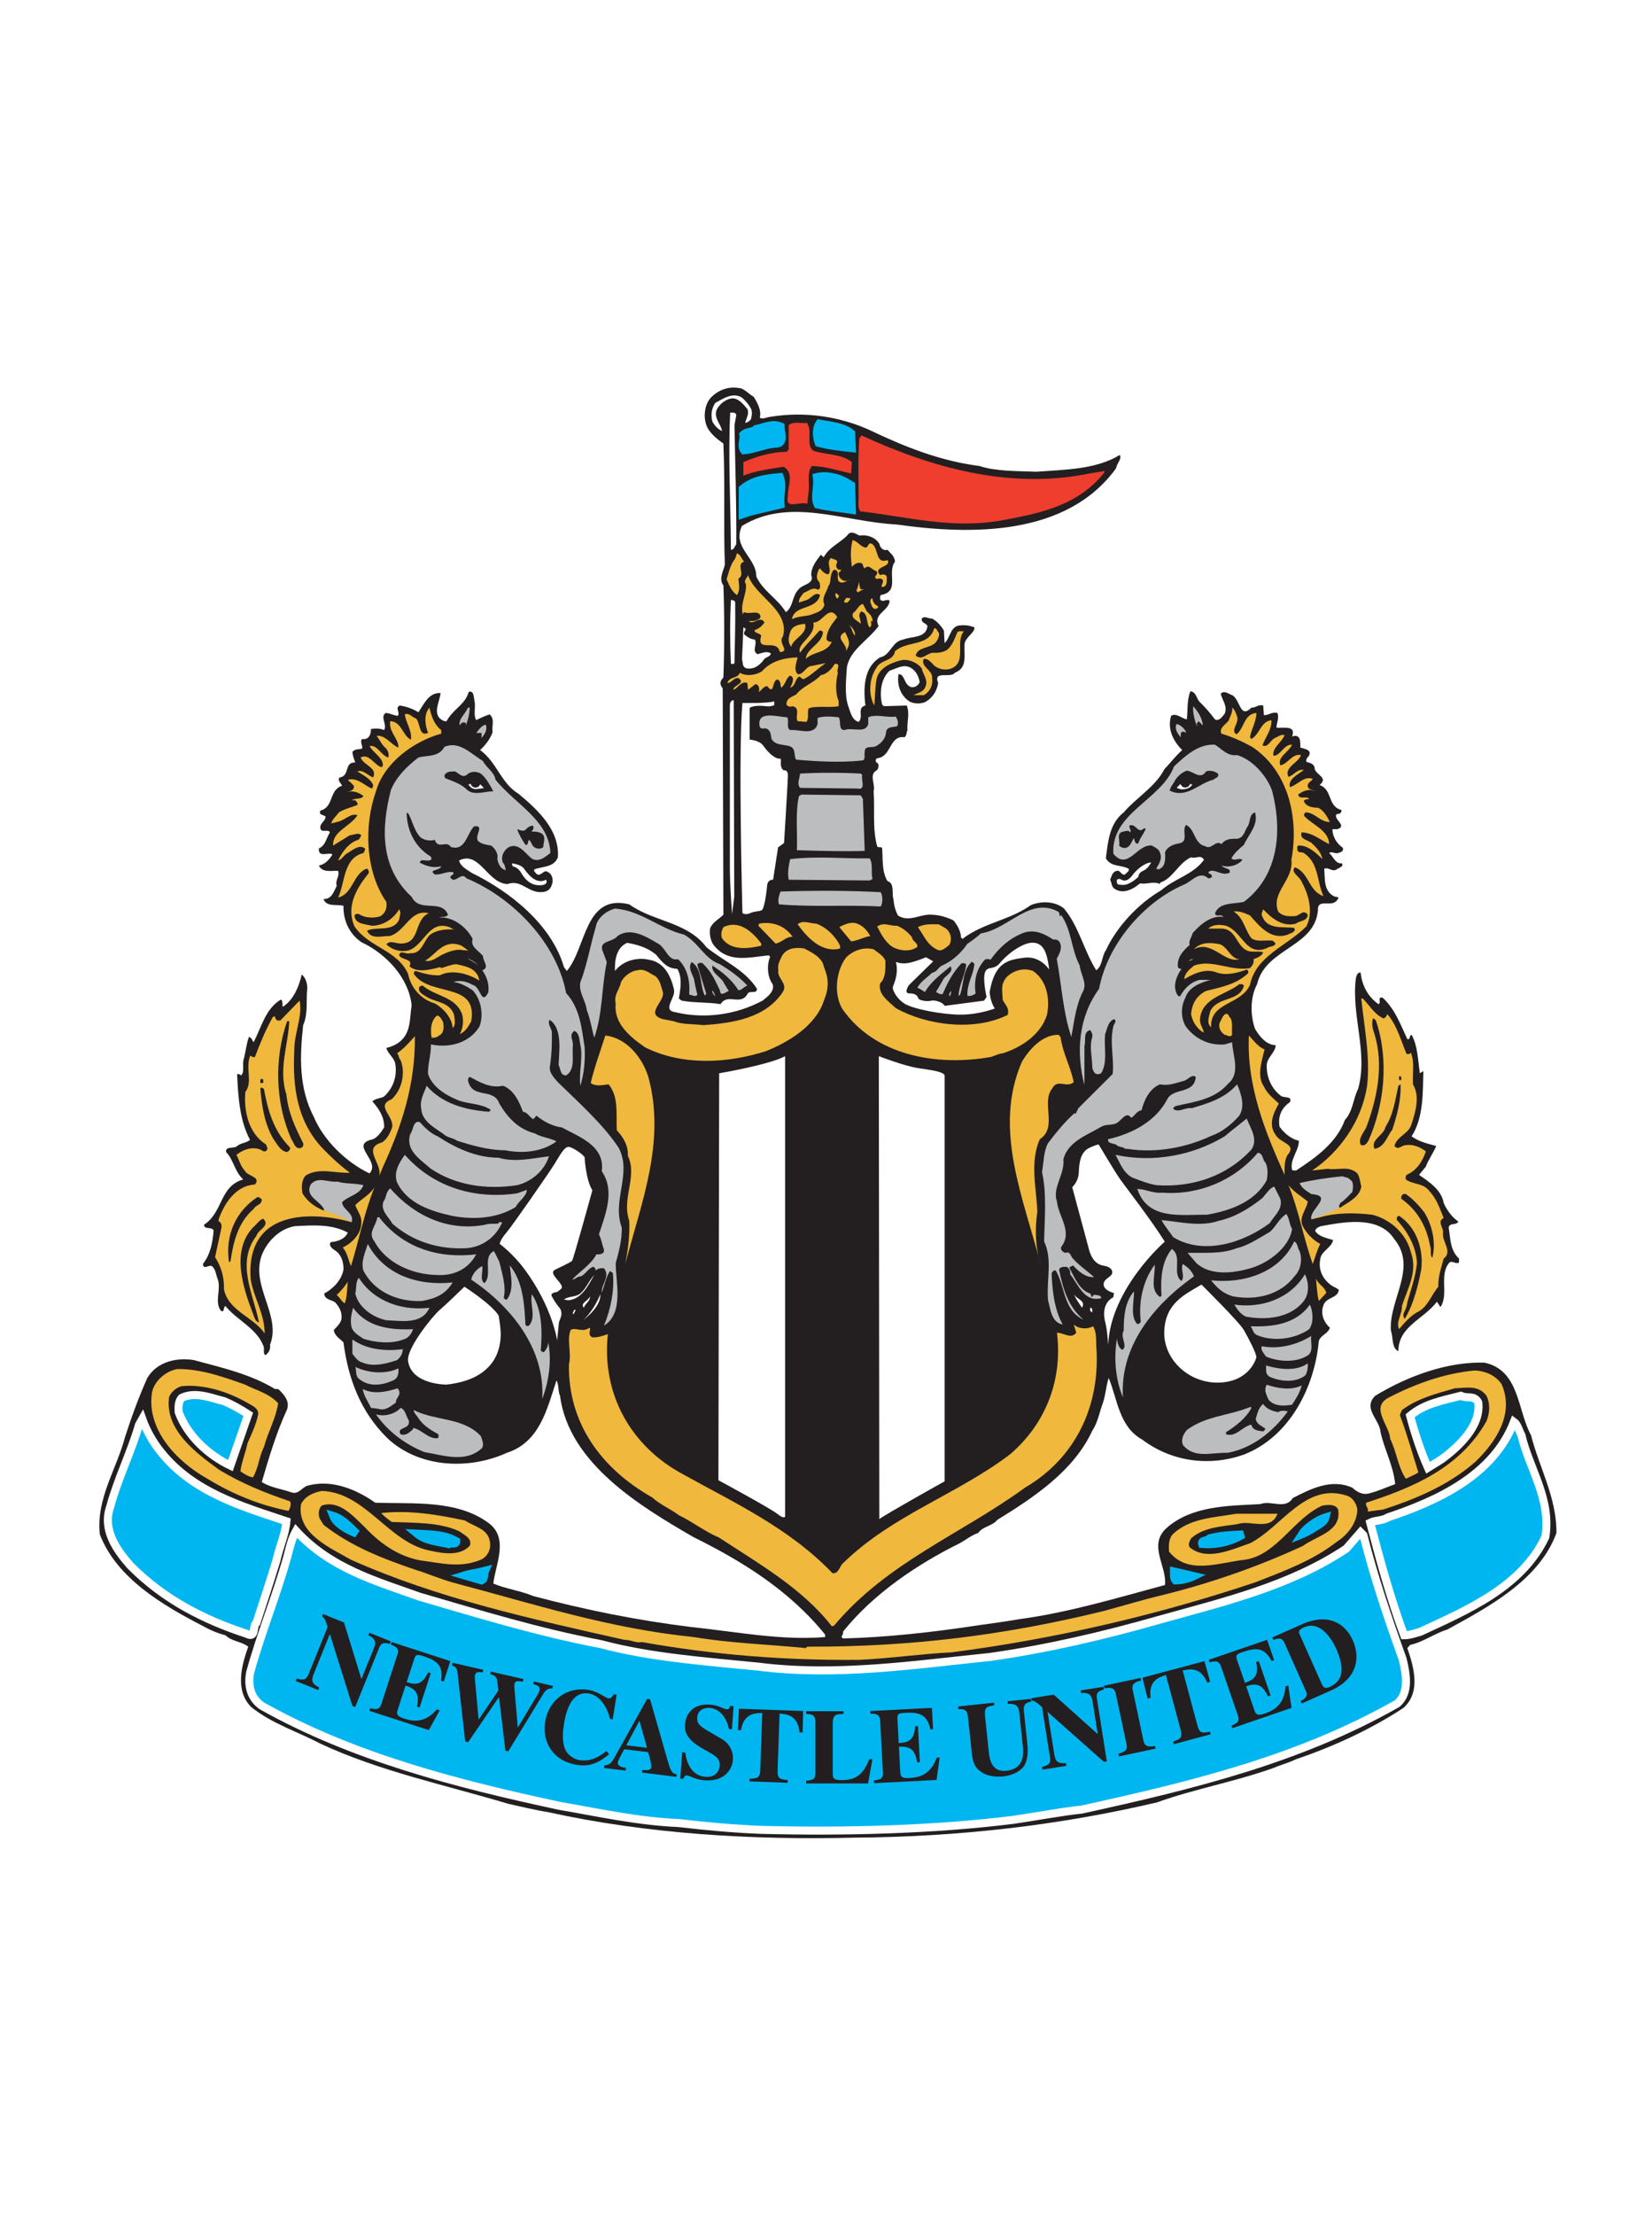 <?xml version="1.0" encoding="UTF-8"?>
<svg width="103px" height="138px" viewBox="0 0 103 138" version="1.1" xmlns="http://www.w3.org/2000/svg" xmlns:xlink="http://www.w3.org/1999/xlink">
    <title>soccer-tema-newcastle-color</title>
    <g id="soccer-tema-newcastle-color" stroke="none" stroke-width="1" fill="none" fill-rule="evenodd">
        <rect id="Rectangle" fill="#FFFFFF" x="0" y="0" width="103.235" height="138"></rect>
        <g id="Newcastle_United_Logo" transform="translate(6.194, 24.15)">
            <g id="g2737" transform="translate(45.424, 45.195) scale(-1, 1) rotate(-180) translate(-45.424, -45.195) ">
                <g id="g3315" transform="translate(-0, 0)">
                    <path d="M72.142,29.965 C72.142,29.965 72.142,29.929 72.142,29.901 C72.142,29.916 72.142,29.936 72.142,29.965 Z" id="path2981" stroke="#FFFFFF" stroke-width="1.423" fill="#FFFFFF" fill-rule="nonzero"></path>
                    <path d="" id="path2983" stroke="#FFFFFF" stroke-width="1.423" fill="#FFFFFF" fill-rule="nonzero"></path>
                    <path d="M72.142,29.901 C72.142,29.898 72.142,29.898 72.142,29.898 C72.142,29.898 72.142,29.898 72.142,29.901 Z" id="path2985" stroke="#FFFFFF" stroke-width="1.423" fill="#FFFFFF" fill-rule="nonzero"></path>
                    <path d="M72.142,29.965 C72.142,29.965 72.142,29.929 72.142,29.901 C72.142,29.916 72.142,29.936 72.142,29.965" id="path2999" fill="#231F20" fill-rule="nonzero"></path>
                    <path d="M72.142,29.898 C72.142,29.854 72.144,29.824 72.142,29.898" id="path3001" fill="#231F20" fill-rule="nonzero"></path>
                    <path d="M72.142,29.901 C72.142,29.898 72.142,29.898 72.142,29.898 C72.142,29.898 72.142,29.898 72.142,29.901" id="path3003" fill="#231F20" fill-rule="nonzero"></path>
                    <path d="M89.267,25.101 C88.4,26.678 88.557,29.166 86.354,29.632 C84.062,29.698 81.595,28.81 79.547,27.566 C78.747,26.767 79.836,26.079 79.88,25.301 C80.126,24.192 80.683,23.214 80.793,22.06 C80.283,21.883 79.77,21.638 79.236,21.504 C78.79,21.348 78.413,21.571 78.124,21.837 C76.811,22.436 75.498,21.748 74.408,21.195 C73.942,20.44 73.052,21.082 72.385,20.816 C70.473,20.706 68.093,20.749 66.491,19.283 C65.401,18.218 66.557,16.974 66.444,15.776 C63.445,14.974 60.483,14.066 57.327,13.643 C56.46,13.487 55.547,13.377 54.658,13.244 C51.878,12.822 49.03,12.512 46.363,12.445 L46.273,12.532 C46.296,12.645 46.407,12.732 46.363,12.865 C48.273,15.243 50.988,17.063 53.635,18.374 C54.014,18.573 54.368,18.883 54.791,19.016 C55.124,19.462 55.637,19.418 55.993,19.838 C58.263,21.238 60.752,22.882 61.909,25.39 C62.265,25.923 62.352,26.545 62.578,27.146 C62.755,27.679 62.755,28.144 62.932,28.677 C63.488,27.323 63.578,25.636 65.024,24.835 C66.824,23.481 69.162,23.127 71.362,23.903 C74.208,25.014 75.767,28.078 76.034,30.986 C76.167,31.365 76.611,31.431 76.724,31.808 C76.324,32.163 76.121,32.719 76.324,33.208 C76.478,33.717 77.213,33.628 77.28,34.163 C77.144,34.296 76.967,34.339 76.811,34.449 C76.278,34.828 75.988,35.427 76.121,36.072 C76.167,36.582 76.834,36.781 76.921,37.27 C76.521,37.403 76.054,37.47 75.811,37.826 C75.811,38.005 76.034,38.092 76.167,38.135 C77.524,38.381 79.77,38.847 80.749,37.316 C82.195,35.537 80.393,33.541 80.526,31.631 C80.683,31.209 80.549,30.564 80.993,30.343 C80.993,31.897 82.552,32.317 83.395,33.428 L83.618,33.095 C84.152,33.894 83.506,35.094 84.175,35.873 C84.375,36.006 84.575,35.739 84.775,35.873 L84.775,36.116 C84.218,36.625 84.241,37.36 84.129,38.048 C84.195,38.381 84.595,38.158 84.731,38.425 C84.331,38.691 84.018,39.136 83.818,39.579 C83.685,40.401 82.885,40.913 82.282,41.333 L82.706,41.845 C82.862,42.29 83.175,42.689 83.352,43.132 C82.862,43.265 82.262,43.398 81.816,43.734 C82.595,44.932 82.506,46.575 82.552,47.796 L82.329,47.663 C82.216,48.485 82.195,49.393 81.816,50.061 C81.639,50.015 81.772,49.729 81.549,49.795 C81.126,50.683 80.793,51.659 80.013,52.37 C79.636,52.46 79.97,52.038 79.749,51.971 C79.059,52.46 78.724,53.169 78.636,53.947 C78.436,53.947 78.39,53.748 78.347,53.614 C78.036,51.282 79.126,48.95 78.48,46.685 C78.167,46.063 78.167,45.308 77.657,44.752 C77.144,43.332 75.834,42.4 74.611,41.601 C74.521,41.622 74.408,41.578 74.365,41.645 C74.208,42.31 74.811,42.845 74.788,43.465 C74.298,43.554 73.854,43.954 73.585,44.33 C73.475,44.932 73.675,45.487 74.231,45.863 C74.408,46.286 73.808,46.086 73.631,46.286 C73.119,46.685 72.785,47.351 72.785,48.085 C72.742,48.618 73.342,48.95 73.342,49.416 C72.765,49.416 72.319,49.972 72.052,50.438 C71.762,51.259 71.739,52.393 72.185,53.213 C72.719,55.524 75.944,55.501 75.988,58.01 C76.121,58.499 76.88,57.989 77.19,58.475 C77.39,58.698 77.034,58.632 76.967,58.698 C76.298,59.054 76.431,59.853 76.367,60.408 C76.677,60.521 76.854,60.188 77.144,60.365 C77.28,60.475 77.59,60.521 77.48,60.743 C77.057,60.697 76.947,61.163 76.677,61.386 C76.854,61.519 77.034,61.319 77.236,61.386 C77.367,61.429 77.611,61.473 77.524,61.719 C77.124,61.985 76.88,62.451 76.88,62.873 L77.19,62.873 C77.79,63.073 77.057,63.406 77.101,63.738 C77.144,63.828 77.236,63.851 77.324,63.828 C77.411,63.895 77.48,64.005 77.434,64.071 C76.567,64.294 76.901,65.338 76.078,65.628 C76.701,66.116 75.721,66.273 75.767,66.738 C75.678,66.982 75.434,67.005 75.254,67.071 C75.231,67.204 75.278,67.314 75.388,67.404 C75.654,67.826 75.144,67.87 74.878,67.959 C74.878,68.226 74.944,68.848 74.365,68.648 C74.654,69.403 73.721,69.134 73.388,69.204 C73.408,69.513 73.565,69.803 73.455,70.112 C73.098,70.202 72.898,69.956 72.608,69.979 L72.565,70.578 C72.252,70.668 72.096,70.425 71.829,70.445 C71.052,69.669 71.162,71.113 70.516,71.267 C70.362,71.356 70.096,71.512 69.916,71.313 C70.006,70.911 70.362,70.535 70.162,70.069 C70.029,69.89 69.806,69.58 69.56,69.713 C69.27,70.092 68.96,70.468 68.58,70.824 C68.406,71.024 68.383,71.423 68.026,71.466 C67.803,70.934 67.87,70.291 67.803,69.713 C67.47,69.78 67.137,70.135 66.824,69.936 C66.58,69.134 66.934,68.382 67.514,67.803 C67.091,67.424 66.78,67.005 66.401,66.605 C65.844,65.517 64.691,64.872 63.868,63.918 C62.955,63.206 62.888,62.051 62.755,61.053 C63.088,60.498 63.665,60.674 64.178,60.408 C64.244,60.231 64.021,60.165 63.955,60.052 C63.711,59.965 63.665,60.342 63.445,60.275 C63.155,60.231 63.111,59.919 63.021,59.72 C63.132,59.522 63.088,59.254 63.355,59.121 C63.868,58.831 64.444,59.121 64.891,59.499 C65.268,59.41 65.734,59.653 66.134,59.453 L66.134,59.543 C66.934,59.786 67.27,60.764 68.07,61.12 C68.383,61.007 68.67,61.319 68.87,60.964 C68.226,60.052 67.024,59.786 66.224,59.077 C64.778,58.232 63.445,56.812 62.755,55.324 C62.488,54.946 62.555,54.37 62.155,54.08 C61.375,55.324 61.086,56.789 60.152,57.923 C59.596,58.388 58.75,58.411 58.083,58.143 C56.747,57.188 55.104,57.034 53.811,56.033 L53.724,56.123 C53.701,56.522 53.524,56.855 53.255,57.188 C52.835,57.388 52.411,57.521 51.922,57.544 C51.188,57.61 50.476,57.034 49.786,57.5 C49.632,57.81 49.542,58.122 49.519,58.475 C49.388,58.788 49.609,59.522 49.142,59.632 C48.786,60.208 48.853,60.964 48.809,61.675 C48.763,61.829 48.563,61.675 48.496,61.808 C48.186,62.896 48.363,64.207 48.273,65.228 C48.409,65.694 47.94,66.273 48.496,66.559 C48.586,66.692 48.653,66.959 48.453,67.025 C48.386,67.092 48.386,67.248 48.496,67.291 C49.409,67.381 49.23,68.735 50.209,68.602 C50.342,68.715 50.319,68.914 50.386,69.047 C50.342,69.557 50.545,70.046 50.342,70.578 L48.919,70.535 L48.809,70.624 C48.63,71.356 48.719,72.245 49.276,72.754 C49.742,72.89 50.122,73.176 50.588,72.933 C50.922,72.734 51.099,72.378 51.145,72.022 C51.032,71.799 50.809,71.666 50.588,71.733 C50.142,71.912 50.232,72.534 49.829,72.534 C49.719,71.866 49.942,71.2 50.522,70.824 C50.809,70.668 51.278,70.668 51.545,70.824 C51.968,71.09 52.211,71.466 52.301,71.978 C51.968,72.8 53.058,72.245 53.345,72.621 C54.147,72.933 53.901,73.711 53.945,74.377 C53.945,74.797 54.568,75.086 54.568,75.442 C54.301,75.554 54.014,75.598 53.724,75.575 C53.058,75.575 53.078,74.82 52.701,74.464 L52.658,75.242 C52.501,75.531 52.211,75.841 51.922,75.997 C51.699,75.974 51.455,76.197 51.278,75.997 C51.232,75.708 51.545,75.731 51.632,75.531 C51.545,74.753 50.655,74.909 50.122,74.687 C49.409,74.577 49.342,73.711 48.676,73.576 C47.653,72.956 47.63,71.646 47.763,70.578 C47.206,70.445 47.673,69.869 47.34,69.557 C46.917,69.669 46.827,70.179 46.696,70.535 C46.45,71.246 46.56,72.155 46.607,72.933 C46.76,74.021 47.963,74.664 48.586,75.531 C48.206,76.286 49.23,76.463 49.276,77.108 C49.076,77.264 48.853,76.952 48.676,77.198 C48.676,77.285 48.676,77.397 48.719,77.461 C49.965,77.684 49.076,78.818 49.609,79.55 C49.565,79.906 49.365,80.016 49.142,80.282 C48.899,80.195 48.676,80.395 48.63,80.661 C48.363,81.084 47.853,81.237 47.383,81.171 C47.183,81.26 46.963,81.437 46.74,81.304 C46.273,80.728 45.56,80.528 45.16,79.816 L44.983,79.973 C44.714,79.617 44.383,79.217 44.383,78.705 C44.604,78.13 43.827,78.15 43.581,77.797 C43.181,77.374 43.271,76.729 42.804,76.397 C42.268,77.264 41.378,77.707 40.958,78.618 C40.978,79.793 39.422,80.438 40.068,81.77 C43.048,83.592 46.45,82.015 49.699,81.859 C54.391,81.194 60.329,81.127 63.398,85.369 C63.421,85.655 63.778,85.945 63.621,86.19 C62.132,85.279 60.196,85.279 58.44,85.146 C57.237,85.189 55.86,85.169 54.881,85.502 C52.435,85.811 50.209,86.7 48.073,87.721 C46.183,88.589 44.004,88.922 41.825,88.566 C41.602,88.543 41.335,88.389 41.178,88.522 C41.291,88.965 41.045,89.411 40.802,89.81 C40.491,89.986 40.178,90.365 39.845,90.365 C39.176,90.475 38.532,90.209 38.089,89.72 C37.686,89.231 37.643,88.389 37.932,87.857 C38.176,87.434 38.576,87.145 38.909,86.899 C39.022,84.168 38.909,81.836 38.999,79.351 C38.909,78.951 38.599,78.462 38.909,78.063 C38.976,76.353 38.976,74.154 38.909,72.334 L38.776,72.155 C38.666,71.978 38.755,71.779 38.866,71.646 L38.909,57.544 C38.622,57.254 38.266,57.101 38.089,56.722 C38.022,56.389 38.089,55.99 38.266,55.701 C39.155,54.503 40.445,54.879 41.735,55.012 L41.825,54.925 C41.602,54.413 41.648,53.658 41.981,53.213 C42.112,52.77 41.668,52.437 41.358,52.194 C39.712,51.303 37.732,51.037 35.953,51.459 C34.997,51.592 35.997,52.37 35.817,52.926 C35.643,53.701 35.217,54.569 34.327,54.723 C33.55,54.925 32.638,54.679 32.148,54.037 C32.127,54.679 32.215,55.478 32.904,55.79 C33.55,55.68 34.174,55.501 34.707,55.056 C35.107,54.569 35.397,54.19 36.04,54.17 C36.353,53.614 36.243,52.949 36.13,52.327 L36.286,52.194 C37.066,52.038 37.932,52.104 38.732,51.971 C39.199,52.703 40.002,51.792 40.445,52.66 C40.602,52.816 41.002,52.593 41.002,52.926 C40.245,54.124 38.866,54.679 37.843,55.524 C36.663,57.101 34.55,57.101 33.038,58.189 C30.235,58.877 30.371,55.457 29.145,54.037 L28.969,54.28 C28.189,56.945 25.587,58.987 23.23,60.142 C22.94,60.342 22.517,60.541 22.428,60.92 C23.697,61.563 24.187,59.499 25.453,59.453 C26.389,59.786 26.789,58.742 27.81,58.987 C28.012,59.054 28.145,59.187 28.212,59.41 C28.322,59.676 28.256,60.052 27.989,60.188 C27.699,60.408 27.589,59.942 27.299,60.052 C27.21,60.142 27.056,60.255 27.122,60.365 C27.612,60.564 28.345,60.475 28.589,61.12 C28.702,62.807 27.366,64.051 26.143,65.072 C25.033,65.738 24.787,67.048 23.74,67.803 C24.097,68.136 24.364,68.492 24.52,68.914 C24.453,69.334 24.674,69.713 24.34,70.025 C24.03,69.936 23.784,69.803 23.497,69.669 C23.317,69.956 23.453,70.402 23.407,70.757 C23.34,71.001 23.384,71.556 23.028,71.423 C22.807,70.624 22.028,70.335 21.651,69.603 L21.517,69.603 C20.648,69.936 21.251,70.844 21.271,71.356 C20.538,71.4 20.228,70.645 19.894,70.158 C19.535,70.378 19.159,70.512 18.735,70.578 C18.402,70.425 18.782,70.158 18.605,69.936 C18.335,69.956 18.115,70.112 17.848,70.112 C17.489,69.846 17.959,69.424 17.756,69.047 C17.535,69.157 17.179,69.157 16.936,69.114 C16.936,68.735 16.779,68.425 16.379,68.492 C16.223,68.292 16.446,68.07 16.379,67.893 C16.179,67.826 15.91,67.893 15.777,67.67 C15.8,67.424 15.889,67.227 15.956,67.025 C15.243,67.071 15.646,66.183 14.977,66.093 C14.823,65.894 15.066,65.761 15.133,65.581 C14.289,65.295 14.643,64.25 13.777,64.028 C13.664,63.718 13.997,63.784 14.11,63.651 C14.087,63.362 13.754,63.252 13.777,62.963 C13.82,62.584 14.243,62.919 14.377,62.674 C14.154,62.341 14.11,61.852 13.687,61.675 C13.641,61.053 14.289,61.473 14.533,61.296 C14.333,60.964 14.064,60.674 13.687,60.608 C13.91,60.142 14.466,60.298 14.889,60.275 C15,59.899 14.687,59.72 14.8,59.343 C14.62,58.987 14.487,58.499 13.977,58.522 C14.154,58.01 14.777,58.209 15.22,58.099 C15.2,57.254 15.533,56.389 16.333,55.834 C17.869,55.122 19.292,53.614 19.471,51.904 C19.338,51.083 19.448,50.172 18.692,49.596 C18.448,49.416 18.179,49.306 17.892,49.24 C18.002,48.861 18.379,48.638 18.448,48.262 C18.582,47.507 18.335,46.752 17.756,46.219 C17.535,46.086 17.223,46.109 17.023,45.909 C17.423,45.464 17.779,44.932 17.756,44.289 C17.579,44 17.335,43.667 17.069,43.554 C15.512,43.222 17.579,42.223 16.846,41.422 C15.4,42.111 13.997,43.465 13.377,44.932 C12.441,46.729 12.487,48.638 12.707,50.66 C13.02,51.369 12.887,52.125 12.954,52.836 C12.997,53.169 12.887,53.614 12.62,53.814 C12.441,53.059 12.131,52.281 11.464,51.815 C11.374,51.858 11.441,51.948 11.418,52.015 C11.397,52.081 11.418,52.281 11.284,52.237 C10.328,51.638 10.105,50.504 9.615,49.596 C9.528,49.706 9.505,49.882 9.328,49.928 C9.172,49.506 9.128,49.04 9.018,48.595 C8.882,48.262 9.082,47.753 8.838,47.53 C8.772,47.596 8.682,47.617 8.595,47.617 L8.595,47.484 C8.661,46.063 8.772,44.686 9.395,43.511 C9.151,43.311 8.838,43.332 8.595,43.132 C8.392,42.932 7.861,43.155 7.902,42.756 C8.392,42.244 8.415,41.558 8.972,41.046 C7.482,40.623 7.726,39.003 6.526,38.225 C6.546,37.892 6.969,38.135 7.126,37.869 C7.059,37.094 6.926,36.382 6.459,35.783 C6.479,35.384 6.815,35.739 7.015,35.65 C7.282,35.427 7.259,35.094 7.392,34.805 C7.592,34.163 7.169,33.428 7.569,32.875 C7.815,32.696 7.702,33.072 7.861,33.162 C8.549,32.296 9.795,31.785 10.218,30.697 C10.328,30.52 10.174,30.21 10.351,30.098 C10.595,30.254 10.684,30.52 10.641,30.743 C11.351,32.542 9.505,34.296 10.084,36.205 C10.372,37.094 11.195,37.982 12.197,38.135 C13.377,38.202 14.51,38.268 15.489,37.736 C15.31,37.316 14.843,37.181 14.42,37.137 C14.289,36.937 14.487,36.781 14.62,36.671 C15.066,36.428 15.243,35.916 15.22,35.427 C15.11,34.785 14.577,34.229 14.02,33.94 C14.043,33.541 14.466,33.564 14.71,33.384 C14.977,33.072 15.156,32.762 15.089,32.317 C15.023,32.074 14.823,31.874 14.62,31.674 C14.643,31.319 15,31.119 15.22,30.899 C15.512,28.654 16.266,26.591 17.959,24.924 C19.915,23.081 23.028,22.925 25.407,24.013 C27.479,24.679 27.922,26.79 28.502,28.521 C28.656,28.278 28.589,27.855 28.722,27.566 C29.279,23.347 33.727,20.683 37.02,18.773 C40.022,17.286 42.981,15.486 45.25,12.688 L45.25,12.532 C42.468,12.31 39.712,12.865 36.93,13.154 C33.504,13.577 30.325,14.222 27.056,15.087 C26.256,15.42 25.366,15.53 24.564,15.865 C24.697,17.063 25.543,18.66 24.297,19.618 C22.317,21.105 19.582,20.816 17.202,20.905 C16,21.748 14.487,22.37 12.997,21.97 C12.643,21.883 12.441,21.394 11.974,21.548 C11.351,21.771 10.684,21.837 10.128,22.193 C10.574,23.724 11.041,25.28 11.707,26.724 C11.884,27.256 11.484,27.679 11.151,27.988 L10.951,27.988 C9.415,28.92 7.638,29.319 5.902,29.788 C4.879,29.965 3.613,29.721 2.99,28.677 C2.454,27.476 2.01,26.258 1.608,25.014 C1.077,22.992 -0.215,21.149 0.031,18.929 C1.077,16.198 3.967,14.508 6.413,13.244 C6.882,12.978 7.349,12.778 7.861,12.645 C8.282,12.243 8.861,12.266 9.284,11.933 C8.861,10.756 8.438,9.179 9.484,8.158 C10.795,7.116 12.351,6.647 13.777,5.892 C17.489,4.162 21.561,3.32 25.497,2.142 C26.299,1.963 27.21,1.743 27.945,1.63 C34.15,0.256 40.735,-0.123 47.053,0.033 C53.591,0.076 59.886,0.808 65.934,2.229 C68.293,3.074 70.806,3.519 73.165,4.361 C73.631,4.561 74.142,4.694 74.611,4.917 C76.947,5.716 79.236,6.76 81.303,8.114 C82.416,9.092 81.952,10.689 81.549,11.846 L81.726,12.043 C82.552,12.223 83.241,12.755 84.041,13.001 C86.598,14.398 89.78,16.085 90.847,19.016 C90.869,21.215 89.78,23.081 89.267,25.101 L89.267,25.101 Z M68.716,34.495 C68.716,34.495 71.078,32.163 71.37,31.646 C71.66,31.132 72.137,30.218 72.142,29.965 C72.142,29.965 71.788,28.488 69.883,28.39 C67.978,28.293 66.332,29.808 66.396,31.582 C66.46,33.356 67.709,33.891 68.716,34.495 L68.716,34.495 Z M61.068,41.491 C61.088,42.095 61.175,42.761 61.734,43.019 C62.293,43.275 62.316,43.211 62.316,43.211 C62.316,43.211 63.347,41.471 63.673,41.02 C63.996,40.567 65.565,38.547 66.429,37.17 C66.429,37.17 63.047,34.247 62.896,30.722 C62.896,30.722 62.852,31.646 62.724,32.12 C62.593,32.593 62.552,33.346 63.219,33.709 L63.262,33.968 C63.262,33.968 62.616,34.119 62.616,34.506 C62.616,34.892 63.155,34.959 63.155,35.258 C63.155,35.56 62.768,35.645 62.66,35.665 C62.552,35.688 61.97,35.709 61.711,36.656 C61.455,37.603 60.657,40.567 60.657,40.567 C60.657,40.567 61.045,40.89 61.068,41.491 L61.068,41.491 Z M49.665,54.605 C49.665,54.605 49.988,54.444 50.473,54.541 C50.958,54.636 51.54,54.894 51.54,54.894 L51.991,54.636 L50.473,53.154 C50.473,53.154 50.119,52.639 50.506,52.639 C50.894,52.639 50.991,52.509 51.055,52.347 C51.119,52.186 51.604,52.122 51.863,52.186 C52.119,52.25 52.637,52.058 52.701,51.864 L55.155,52.186 L55.317,52.411 C55.317,52.411 55.06,53.54 55.222,53.96 C55.383,54.38 55.77,54.057 56.158,54.541 C56.545,55.025 57.547,55.831 58.224,55.798 C58.904,55.767 59.096,55.12 59.224,54.121 C59.224,54.121 58.678,54.992 57.675,54.864 C56.673,54.733 55.834,54.605 55.511,52.734 C55.511,52.734 55.545,52.089 55.834,51.702 C55.834,51.702 54.865,51.316 53.704,51.316 C52.54,51.316 50.732,51.672 50.214,51.994 C49.699,52.314 49.44,52.864 49.471,53.026 C49.504,53.187 49.86,53.799 49.665,54.605 L49.665,54.605 Z M25.022,31.26 C24.989,30.84 24.958,28.615 21.63,28.262 C21.63,28.262 19.448,28.257 19.248,29.742 C19.143,30.517 20.792,32.55 21.21,32.906 C21.63,33.259 22.761,34.362 22.761,34.362 C22.761,34.362 24.451,33.285 24.897,32.563 C24.897,32.563 25.053,31.68 25.022,31.26 L25.022,31.26 Z M29.479,35.985 C29.399,35.87 28.445,35.453 28.381,35.404 C28.317,35.353 28.186,35.258 28.43,34.951 C28.671,34.646 28.963,34.372 28.784,34.227 C28.607,34.081 28.543,34.032 28.543,34.032 C28.543,34.032 28.092,34.001 28.204,33.776 C28.317,33.548 28.558,33.195 28.689,33.049 C28.817,32.906 28.833,32.678 28.784,32.501 C28.735,32.325 28.656,32.227 28.64,32.002 C28.622,31.777 28.543,31.019 28.543,31.019 C28.543,31.019 28.253,33.098 26.507,35.453 C25.771,36.446 24.958,37.032 24.958,37.032 C24.958,37.032 25.007,37.306 25.361,37.71 C25.717,38.112 28.074,41.514 28.381,42.013 C28.689,42.513 28.979,43.078 29.253,43.078 C29.448,43.078 30.094,42.674 30.256,42.433 C30.256,42.433 30.32,41.046 30.74,40.37 C30.74,40.37 29.561,36.095 29.479,35.985 L29.479,35.985 Z M40.155,75.442 C40.222,75.442 40.245,75.375 40.312,75.332 C40.245,75.242 40.178,75.132 40.199,75.019 C40.402,74.843 40.602,74.71 40.868,74.687 C41.045,74.397 40.645,73.978 41.045,73.775 C41.291,73.842 41.625,73.998 41.868,73.821 C41.848,73.642 41.602,73.599 41.468,73.489 C41.202,73.087 40.822,72.821 40.358,72.89 C40.045,73 40.155,73.222 40.068,73.443 L40.155,75.442 L40.155,75.442 Z M42.691,62.011 L42.317,61.737 L42.009,59.725 C42.009,59.725 41.668,59.76 41.635,59.351 C41.599,58.941 41.463,57.884 41.291,57.818 C41.122,57.748 40.848,57.748 40.678,57.679 C40.507,57.613 40.304,57.51 40.096,57.646 C40.096,57.646 39.825,67.77 40.096,70.737 C40.096,70.737 41.702,70.704 42.076,70.839 L42.076,70.601 C42.076,70.601 41.873,70.499 41.599,70.532 C41.327,70.565 40.781,70.601 40.543,70.43 L40.543,68.454 C40.543,68.454 41.158,68.418 41.394,68.077 C41.635,67.737 42.076,67.227 42.489,67.261 L42.489,66.851 C42.489,66.851 42.555,66.544 42.691,66.544 C42.83,66.544 42.932,66.477 42.932,66.203 C42.932,65.93 42.691,62.011 42.691,62.011" id="path3005" fill="#231F20"></path>
                    <path d="M46.873,87.544 L46.917,86.613 C46.273,86.679 45.517,86.766 44.848,86.945 C44.714,87.345 44.671,87.811 44.894,88.143 C45.583,88.01 46.363,87.967 46.873,87.544 L46.873,87.544 Z" id="path3007" stroke="#00B6F1" stroke-width="0.5" fill="#00B6F1" fill-rule="nonzero"></path>
                    <path d="M42.468,87.967 C42.468,87.634 42.737,86.945 42.248,86.899 C41.512,86.879 40.912,86.546 40.199,86.48 C39.978,86.766 40.222,87.145 40.155,87.455 C40.378,87.678 40.735,87.588 40.958,87.811 C41.425,87.9 41.958,88.187 42.468,87.967 Z" id="path3009" stroke="#00B6F1" stroke-width="0.5" fill="#00B6F1" fill-rule="nonzero"></path>
                    <path d="M46.873,84.301 L46.917,82.77 C46.204,82.881 45.54,82.927 44.781,83.103 C44.56,83.592 44.827,84.148 44.737,84.813 C45.027,84.88 45.383,84.88 45.673,84.813 C46.117,84.747 46.496,84.547 46.873,84.301 Z" id="path3011" stroke="#00B6F1" stroke-width="0.5" fill="#00B6F1" fill-rule="nonzero"></path>
                    <path d="M42.425,84.813 C42.648,84.214 42.401,83.746 42.468,83.103 C41.691,82.904 40.889,82.77 40.112,82.504 L40.112,84.081 C40.778,84.634 41.535,84.724 42.425,84.813 Z" id="path3013" stroke="#00B6F1" stroke-width="0.5" fill="#00B6F1" fill-rule="nonzero"></path>
                    <path d="M44.225,87.967 C44.404,87.434 44.004,86.5 44.737,86.39 C45.494,86.19 46.296,86.234 46.917,85.745 L46.873,85.036 C46.073,85.212 45.294,85.479 44.427,85.502 C44.094,85.102 44.294,84.391 44.225,83.948 L44.137,83.147 C43.671,83.326 42.714,82.724 42.937,83.659 C42.891,84.191 43.36,85.056 42.668,85.456 C41.825,85.323 40.935,85.212 40.155,84.903 L40.155,85.745 C41.002,86.101 41.868,86.367 42.848,86.39 L42.981,86.523 L42.981,88.054 C43.291,88.3 43.758,88.143 44.137,88.187 L44.225,87.967" id="path3015" fill="#EF3E2E" fill-rule="nonzero"></path>
                    <path d="M61.732,85.036 L62.665,85.189 L62.665,85.102 C60.975,82.97 58.506,82.527 56.081,82.082 C53.035,81.593 50.299,82.348 47.43,82.681 C47.253,83.014 47.363,83.303 47.34,83.702 C47.34,84.857 47.296,85.835 47.383,87.212 L47.517,87.411 C51.835,85.412 56.77,84.012 61.732,85.036" id="path3017" fill="#EF3E2E" fill-rule="nonzero"></path>
                    <path d="M24.697,65.96 C25.899,64.45 28.056,63.429 28.122,61.386 C27.833,61.186 27.479,60.81 27.01,61.007 C26.587,61.296 26.187,62.051 25.543,61.762 C25.21,61.563 25.01,61.163 25.163,60.787 C25.297,60.651 25.297,60.475 25.343,60.321 C24.987,60.388 24.853,60.764 24.81,61.053 C24.897,61.296 24.674,61.675 24.43,61.852 C24.14,61.898 23.853,61.941 23.63,62.118 C23.34,62.451 24.074,63.139 23.364,63.05 C22.897,62.563 22.828,61.496 21.917,61.762 C21.651,62.208 21.117,61.586 20.915,62.208 C20.605,62.118 20.271,62.185 20.025,62.361 C19.602,62.807 19.535,63.385 19.248,63.874 L19.159,63.874 C19.182,62.83 19.648,61.762 20.671,61.163 L20.715,61.007 C20.515,60.764 20.025,61.12 19.982,60.787 C20.382,60.564 20.848,60.431 21.317,60.564 C21.228,60.255 20.471,60.388 20.915,60.052 C21.317,60.009 21.671,60.275 22.074,60.188 L22.074,60.052 C21.984,60.052 21.938,59.942 21.874,59.899 C21.874,59.832 21.961,59.786 22.028,59.722 C22.34,59.676 22.607,60.188 22.897,59.809 C25.81,58.588 28.525,55.767 29.102,52.66 C29.968,51.725 30.079,50.438 30.258,49.283 C30.304,48.418 30.212,47.617 29.992,46.885 C29.881,47.663 30.168,48.661 29.992,49.416 C29.925,49.729 29.945,50.172 29.612,50.305 C29.258,50.015 29.545,49.772 29.525,49.416 C29.456,48.751 29.702,47.886 29.102,47.53 C28.722,47.53 28.769,47.929 28.635,48.172 C28.656,49.017 28.902,50.438 28.079,50.993 C27.922,50.77 28.166,50.481 28.212,50.261 C28.233,49.46 28.189,48.705 28.079,47.996 C28.099,47.617 28.366,47.374 28.589,47.107 C29.835,45.886 31.415,44.489 32.392,42.999 C33.217,41.379 31.948,39.756 32.571,38.046 C32.594,37.314 32.392,36.538 32.194,35.826 C32.194,34.672 32.727,32.696 31.461,31.941 C31.881,32.942 32.127,34.14 32.015,35.227 C31.927,35.25 31.858,35.404 31.792,35.271 C31.571,34.872 31.481,34.406 31.325,33.983 C31.281,34.539 31.881,34.982 31.461,35.517 C31.258,35.517 31.081,35.517 30.948,35.361 C30.971,35.338 30.925,35.56 30.812,35.604 C30.479,35.537 30.304,35.094 29.992,35.005 C29.792,35.005 29.658,34.805 29.479,34.805 C29.968,35.338 30.658,35.737 30.992,36.382 C31.215,36.359 31.504,36.402 31.461,36.671 C31.348,36.981 31.304,37.337 31.148,37.626 C31.548,38.847 32.171,40.334 31.325,41.555 C31.548,43.155 29.881,43.711 28.835,44.289 C28.279,44.353 27.722,44.642 27.253,45.021 L27.056,44.799 C26.833,44.909 26.699,45.241 26.41,45.264 C26.187,45.886 25.833,46.642 25.163,46.885 C24.387,46.708 23.717,47.107 23.094,47.44 C22.94,47.351 22.984,47.154 23.028,47.061 C23.364,46.086 24.587,46.752 24.94,45.774 C25.476,44.865 26.143,44.176 27.166,43.91 C27.566,43.667 28.079,43.644 28.502,43.421 C27.612,42.756 26.366,42.646 25.297,42.866 C24.297,42.866 23.251,43.155 22.294,43.465 C22.051,43.644 21.694,43.644 21.471,43.867 C20.915,44.266 20.115,44.665 20.071,45.444 C19.961,45.996 20.228,46.375 20.405,46.885 C21.361,45.774 22.807,45.374 24.297,45.264 C24.32,45.308 24.41,45.331 24.387,45.397 C23.784,45.797 22.984,45.73 22.34,45.996 C21.628,46.286 20.761,46.795 20.494,47.617 C20.471,48.262 20.694,48.817 20.671,49.46 C21.828,49.217 23.074,49.549 23.697,50.571 C23.964,51.259 23.83,52.237 23.274,52.836 C22.897,53.079 22.517,53.302 22.074,53.348 C22.451,53.481 22.897,53.392 23.274,53.169 C23.784,53.079 23.807,51.838 24.251,52.703 C24.32,53.192 24.164,53.681 23.874,54.08 C24.364,54.236 23.897,54.679 23.92,54.969 C23.63,55.324 23.117,55.545 23.274,56.033 C22.874,56.812 22.007,57.434 21.184,57.367 C21.361,57.454 21.605,57.344 21.738,57.544 C21.317,58.565 19.982,57.633 19.471,58.655 C17.512,60.475 17.559,62.896 18.179,65.315 C18.492,66.093 19.159,66.782 19.894,67.337 C20.405,67.491 21.161,67.337 21.517,68.003 C22.428,68.402 23.187,67.56 23.92,67.115 C24.117,66.715 24.63,66.426 24.697,65.96" id="path3019" fill="#BBBDBF" fill-rule="nonzero"></path>
                    <path d="M36.463,56.3 C37.399,55.767 37.709,54.812 38.689,54.459 C39.289,54.103 39.935,53.635 40.402,53.126 C40.178,53.059 40.068,52.836 39.845,52.836 C39.445,53.481 38.822,53.991 38.222,54.37 C38.132,53.901 38.799,53.658 38.955,53.259 L39.245,52.793 C39.089,52.747 38.712,52.391 38.689,52.836 C38.399,53.435 38.132,54.057 37.576,54.546 C37.466,54.546 37.309,54.546 37.286,54.413 L37.843,52.614 L37.753,52.503 C37.42,53.126 37.62,54.167 36.93,54.592 C36.686,54.257 36.953,53.881 37.066,53.568 C37.13,53.236 37.197,52.88 37.286,52.57 C37.176,52.37 36.953,52.55 36.773,52.57 C36.843,53.369 36.686,54.19 36.086,54.769 C35.42,54.633 35.35,55.524 34.75,55.79 C34.04,56.213 33.104,56.768 32.304,56.213 C31.994,55.79 31.058,55.967 31.415,55.191 L31.638,54.592 C31.304,52.992 31.392,51.393 30.858,49.882 C30.702,50.417 30.615,51.037 30.392,51.592 C30.325,52.26 29.725,52.88 30.079,53.568 C30.435,54.592 30.635,55.701 30.948,56.768 C31.035,57.344 31.615,57.789 32.148,57.923 C33.771,57.81 34.95,56.655 36.463,56.3" id="path3021" fill="#BBBDBF" fill-rule="nonzero"></path>
                    <path d="M59.865,57.577 C59.868,57.533 59.845,57.467 59.911,57.446 C59.934,57.467 59.957,57.49 59.955,57.536 C60.616,56.635 60.593,55.37 61.124,54.38 C61.178,53.824 61.609,53.277 61.329,52.762 C60.878,51.889 60.783,50.886 60.601,49.928 C60.083,51.451 59.986,53.228 59.693,54.8 C59.865,55.112 60.081,55.516 59.852,55.867 C59.76,55.977 59.627,56.018 59.47,55.995 C58.952,56.341 58.347,56.64 57.66,56.428 C56.778,56.103 56.099,55.491 55.555,54.725 C55.488,54.815 55.332,54.766 55.242,54.766 C54.676,54.201 54.511,53.397 54.637,52.644 C54.483,52.509 54.304,52.463 54.127,52.48 C54.068,53.236 54.504,53.776 54.558,54.487 L54.401,54.618 C53.809,54.096 53.914,53.233 53.658,52.539 C53.614,52.539 53.591,52.493 53.57,52.47 C53.581,53.115 53.97,53.742 54.047,54.434 C53.981,54.544 53.868,54.521 53.758,54.518 C53.232,53.975 52.868,53.282 52.588,52.611 C52.478,52.542 52.276,52.647 52.165,52.736 C52.294,52.959 52.445,53.205 52.576,53.43 C52.658,53.722 53.322,53.955 53.07,54.326 C52.501,53.852 51.842,53.374 51.476,52.724 C51.317,52.808 51.181,52.941 51.001,52.982 C51.196,53.384 51.614,53.614 51.922,53.929 C52.209,53.957 52.273,54.226 52.514,54.362 C53.155,54.638 53.701,55.117 54.114,55.724 C54.378,55.905 54.729,56.156 54.97,56.382 C56.678,56.635 58.042,58.724 59.819,57.71 L59.865,57.577" id="path3023" fill="#BBBDBF" fill-rule="nonzero"></path>
                    <path d="M45.117,54.503 C45.207,54.147 45.383,53.835 45.404,53.435 C45.45,52.946 45.317,52.55 45.16,52.148 C44.65,50.617 42.958,49.596 41.558,49.04 C39.132,48.262 36.309,48.129 34.017,49.283 C33.104,49.926 32.061,50.747 32.194,52.015 C32.061,52.55 32.438,52.88 32.527,53.348 C32.704,53.701 33.127,54.037 33.55,54.08 C34.017,54.213 34.327,53.858 34.661,53.724 C34.973,53.458 35.017,53.079 35.13,52.747 C35.307,52.148 33.974,51.372 35.13,51.037 C35.35,50.993 35.573,50.95 35.817,50.904 C36.376,50.683 37.043,50.747 37.666,50.66 C39.489,50.794 41.535,51.083 42.625,52.747 C42.937,53.259 42.225,53.614 42.337,54.08 C42.268,54.436 42.425,54.679 42.581,55.012 C42.891,55.478 43.448,55.524 43.96,55.434 C44.383,55.212 44.894,54.969 45.117,54.503" id="path3025" fill="#F0B83D" fill-rule="nonzero"></path>
                    <path d="M49.009,54.679 C49.009,54.213 49.053,53.614 48.676,53.259 C48.54,52.57 49.209,52.148 49.653,51.725 C51.588,50.64 54.568,50.261 56.637,51.303 C56.747,51.748 56.483,51.904 56.324,52.237 C56.304,52.816 56.17,53.215 56.593,53.681 C57.016,54.08 57.64,54.257 58.216,54.037 C59.083,53.435 59.283,52.304 59.083,51.303 C58.706,50.084 57.506,49.283 56.324,48.904 C56.127,48.904 55.86,48.771 55.614,48.684 C52.145,48.062 48.319,48.797 46.317,51.682 C45.783,52.593 45.917,54.037 46.56,54.879 C47.006,55.324 47.653,55.545 48.273,55.391 C48.519,55.191 48.876,55.012 49.009,54.679" id="path3027" fill="#F0B83D" fill-rule="nonzero"></path>
                    <path d="M46.183,55.611 L46.183,55.434 C45.027,55.145 44.137,56.123 43.537,56.945 C43.871,57.234 44.317,56.988 44.694,56.988 C45.317,56.768 45.894,56.213 46.183,55.611" id="path3029" fill="#F0B83D" fill-rule="nonzero"></path>
                    <path d="M48.073,56.213 C47.696,56.167 47.296,55.923 46.873,55.88 L46.137,56.768 C46.45,56.945 46.94,57.167 47.34,56.945 C47.673,56.812 47.896,56.499 48.073,56.213" id="path3031" fill="#F0B83D" fill-rule="nonzero"></path>
                    <path d="M43.225,56.167 C42.758,56.167 42.581,55.813 42.158,55.747 L41.091,56.855 L41.135,56.988 C42.002,57.144 42.758,56.835 43.225,56.167" id="path3033" fill="#F0B83D" fill-rule="nonzero"></path>
                    <path d="M52.991,56.433 C53.124,56.236 53.124,55.857 52.991,55.657 C52.745,55.478 52.501,55.191 52.188,55.391 C51.588,55.701 51.412,56.256 51.032,56.768 C51.478,56.988 51.878,56.945 52.345,56.945 C52.545,56.789 52.855,56.722 52.991,56.433" id="path3035" fill="#F0B83D" fill-rule="nonzero"></path>
                    <path d="M50.678,56.123 C50.678,55.88 51.076,55.79 50.988,55.524 C50.565,55.235 50.009,55.278 49.565,55.478 C49.053,55.724 48.742,56.323 48.496,56.812 C48.965,57.101 49.209,56.835 49.742,56.855 C50.099,56.702 50.432,56.456 50.678,56.123" id="path3037" fill="#F0B83D" fill-rule="nonzero"></path>
                    <path d="M41.268,55.747 L41.268,55.611 C40.425,55.411 39.355,55.301 38.822,56.077 C38.732,56.3 38.799,56.566 38.909,56.768 C39.868,57.234 40.689,56.522 41.268,55.747" id="path3039" fill="#F0B83D" fill-rule="nonzero"></path>
                    <path d="M42.891,69.846 C43.025,69.603 42.804,69.224 43.071,69.047 C43.625,69.114 44.56,68.669 44.781,69.424 L44.781,69.803 C45.183,69.936 45.673,69.89 46.094,69.846 C46.273,69.603 46.05,69.068 46.45,69.047 C46.917,69.247 47.763,68.802 47.94,69.424 L47.94,69.846 C48.476,70.069 49.096,69.803 49.653,69.89 C49.765,69.713 49.853,69.49 49.742,69.291 C49.499,69.204 49.142,69.291 49.053,68.958 C49.053,68.582 48.786,68.249 48.496,68.093 C48.253,67.87 47.696,68.159 47.719,67.67 C47.673,67.491 47.786,67.271 47.606,67.158 C46.25,67.005 44.737,67.092 43.448,67.204 C43.271,67.424 43.471,67.913 43.025,68.047 C42.648,68.159 42.135,68.093 41.914,68.492 C41.848,68.715 41.891,68.958 41.648,69.114 C41.512,69.224 41.268,69.047 41.178,69.247 C40.935,70.335 42.358,69.846 42.891,69.846" id="path3041" fill="#BBBDBF" fill-rule="nonzero"></path>
                    <path d="M47.563,66.25 C47.473,65.96 47.83,65.272 47.253,65.405 L43.691,65.448 C43.471,65.717 43.671,66.05 43.691,66.337 C44.848,66.403 46.227,66.403 47.473,66.337 L47.563,66.25" id="path3043" fill="#BBBDBF" fill-rule="nonzero"></path>
                    <path d="M47.606,64.76 L47.719,61.519 C46.56,61.476 44.983,61.519 43.491,61.563 C43.537,62.63 43.381,63.961 43.625,64.939 L43.781,65.029 L47.473,64.982 L47.606,64.76" id="path3045" fill="#BBBDBF" fill-rule="nonzero"></path>
                    <path d="M48.03,61.053 C48.253,60.697 48.096,60.165 48.206,59.766 L48.03,59.676 L42.981,59.722 C42.891,60.142 42.981,60.608 43.071,61.007 C44.827,61.207 46.34,61.03 48.03,61.053" id="path3047" fill="#BBBDBF" fill-rule="nonzero"></path>
                    <path d="M48.719,58.944 C48.853,58.698 48.853,58.276 48.719,58.056 C46.696,58.166 44.448,58.01 42.381,58.189 C42.268,58.411 42.381,58.742 42.468,58.987 C44.604,59.054 46.74,59.054 48.719,58.944" id="path3049" fill="#BBBDBF" fill-rule="nonzero"></path>
                    <path d="M42.625,74.886 C42.268,74.487 43.114,73.931 42.425,73.911 C42.248,74.797 40.935,73.821 41.268,74.932 C41.178,75.109 40.778,75.086 40.868,75.286 C41.091,75.352 41.335,75.531 41.468,75.754 C41.225,76.22 40.755,75.554 40.491,75.841 C40.558,75.841 41.091,75.798 41.225,76.087 C41.178,76.596 40.512,76.22 40.199,76.397 L40.112,76.263 C39.955,76.975 40.378,77.531 40.312,78.15 C40.132,78.373 40.402,78.529 40.445,78.705 C40.889,77.351 43.048,76.553 42.625,74.886" id="path3051" fill="#F0B83D" fill-rule="nonzero"></path>
                    <path d="M52.345,75.109 C52.391,74.909 52.278,74.643 52.101,74.464 C51.722,74.131 51.009,74.221 50.899,73.688 C51.301,73.356 51.588,73.842 51.968,73.865 C52.278,73.842 52.588,73.888 52.855,74.044 C53.211,74.354 53.324,74.753 53.501,75.153 C53.611,75.242 53.768,75.199 53.901,75.199 C53.345,74.554 54.101,73.289 53.124,72.89 C52.811,72.754 52.345,72.821 52.055,73.066 C51.855,73.266 51.678,73.509 51.412,73.489 C51.145,73.02 51.988,72.777 51.922,72.288 C51.988,71.845 51.788,71.443 51.412,71.223 L50.765,71.223 C50.988,71.356 51.365,71.4 51.499,71.733 C51.699,72.178 51.345,72.511 51.278,72.89 C50.942,73.309 50.386,73.489 49.986,73.399 C49.365,73.243 48.586,72.91 48.453,72.201 C48.363,71.689 48.363,71.001 48.319,70.578 C47.94,71.246 47.986,72.268 48.453,72.933 C48.742,73.466 49.476,73.309 49.609,73.955 C50.342,74.643 51.722,74.221 52.055,75.398 C52.232,75.398 52.232,75.199 52.345,75.109" id="path3053" fill="#F0B83D" fill-rule="nonzero"></path>
                    <path d="M43.537,73.576 C43.471,73.266 43.271,72.821 43.537,72.534 C43.871,72.488 44.004,72.91 44.294,73.02 L45.294,73.222 C44.848,72.933 44.427,72.488 43.96,72.245 C43.804,72.155 43.758,72.378 43.625,72.378 C43.36,72.222 43.427,71.799 43.071,71.689 C43.181,71.889 43.291,72.132 43.225,72.334 C43.158,72.378 43.114,72.467 43.025,72.421 C42.781,72.201 42.781,71.889 42.514,71.689 C42.448,71.822 42.514,72.088 42.291,72.201 C41.914,72.155 42.112,71.177 41.648,71.779 C41.402,71.799 41.291,71.489 41.091,71.423 C41.178,71.489 41.178,71.866 40.912,71.912 L40.445,71.556 L40.402,71.978 C40.045,72.132 39.822,71.689 39.555,71.556 C39.422,71.799 40.358,71.955 39.845,72.288 C39.555,72.334 39.422,71.978 39.155,71.978 C39.289,72.401 39.802,72.245 39.935,72.621 C40.332,72.378 40.935,72.467 41.312,72.71 C41.891,73.376 42.758,73.555 43.537,73.576" id="path3055" fill="#F0B83D" fill-rule="nonzero"></path>
                    <path d="M46.05,72.621 C45.917,72.132 45.873,71.356 46.094,70.867 L46.094,70.535 C45.494,70.425 44.671,70.578 44.225,70.402 C44.114,70.089 44.271,69.846 44.094,69.557 L43.537,69.603 C43.36,69.89 43.737,70.425 43.225,70.535 C43.114,70.491 42.937,70.491 42.848,70.624 C42.804,71.024 43.181,71.113 43.448,71.267 C43.871,71.799 44.537,71.978 44.983,72.467 C45.337,72.534 45.65,72.821 45.85,73.176 C46.296,73.199 45.917,72.821 46.05,72.621" id="path3057" fill="#F0B83D" fill-rule="nonzero"></path>
                    <path d="M47.806,80.415 C47.963,80.505 47.94,80.748 48.163,80.661 C48.609,80.372 48.363,79.371 49.142,79.64 C49.409,79.174 48.186,79.261 48.676,78.705 C48.83,78.752 49.053,78.795 49.096,78.572 C49.076,78.35 49.142,78.04 48.876,77.973 L48.763,77.973 C48.763,78.15 49.009,78.373 48.719,78.485 C48.519,78.529 48.453,78.373 48.363,78.572 C48.386,78.685 48.586,78.795 48.453,78.951 C48.206,78.995 47.986,79.417 47.719,79.128 C47.563,79.217 47.653,79.484 47.43,79.461 C47.253,79.507 47.053,79.371 46.917,79.217 C46.85,79.793 46.807,80.262 46.963,80.884 C47.296,80.815 47.473,80.438 47.806,80.415" id="path3059" fill="#F0B83D" fill-rule="nonzero"></path>
                    <path d="M40.199,79.55 C39.666,79.351 40.312,78.752 39.845,78.485 C39.868,78.107 39.978,77.797 39.755,77.461 C39.422,77.684 39.266,78.083 39.109,78.439 C39.245,78.885 39.355,79.394 39.643,79.727 L39.755,80.062 C39.978,79.993 40.045,79.706 40.199,79.55" id="path3061" fill="#F0B83D" fill-rule="nonzero"></path>
                    <path d="M45.94,79.351 C45.94,79.284 45.94,79.107 46.094,79.041 L46.227,79.041 C46.273,78.905 46.094,78.928 46.094,78.818 C46.073,78.595 46.25,78.396 46.45,78.35 C46.607,78.329 46.717,78.35 46.827,78.439 C46.65,78.373 46.407,78.173 46.183,78.263 C45.85,78.416 46.273,78.995 45.807,79.041 C45.494,78.772 45.673,78.263 45.45,78.017 C45.36,77.641 45.004,77.308 45.207,76.862 C45.094,76.42 44.694,76.374 44.337,76.22 C43.937,76.13 43.514,76.13 43.181,75.954 C43.337,76.885 44.694,76.486 44.937,77.461 C44.627,77.707 44.383,77.241 44.094,77.152 L43.625,76.996 C43.581,77.218 43.781,77.418 43.914,77.597 C44.181,77.684 44.494,77.996 44.781,77.797 C45.027,77.817 44.914,78.13 44.894,78.263 C44.65,78.485 44.737,78.772 44.848,79.041 L44.937,79.128 C45.05,78.951 45.227,78.772 45.45,78.752 C45.717,79.018 45.271,79.484 45.627,79.773 C45.807,79.64 46.137,79.706 45.94,79.351" id="path3063" fill="#F0B83D" fill-rule="nonzero"></path>
                    <path d="M46.007,76.087 C45.65,75.618 45.337,75.242 45.337,74.687 C45.427,74.577 45.54,74.53 45.673,74.554 C45.36,73.842 44.537,73.955 44.048,73.489 C44.071,74.131 45.071,74.42 45.117,75.153 C45.05,75.242 44.983,75.265 44.894,75.242 C44.517,74.797 44.027,74.354 43.691,73.865 C43.427,74.443 44.694,74.886 44.517,75.754 C45.071,75.688 45.494,76.929 46.007,76.087" id="path3065" fill="#F0B83D" fill-rule="nonzero"></path>
                    <path d="M44.004,75.664 C44.16,75.019 43.271,74.776 43.135,74.244 C42.914,74.53 42.958,74.776 43.071,75.153 C43.204,75.554 43.625,75.641 44.004,75.664" id="path3067" fill="#F0B83D" fill-rule="nonzero"></path>
                    <path d="M46.827,77.241 C46.807,77.129 46.696,77.085 46.65,76.996 L46.45,76.996 C46.407,77.129 46.54,77.198 46.56,77.285 C46.65,77.264 46.76,77.308 46.827,77.241" id="path3069" fill="#F0B83D" fill-rule="nonzero"></path>
                    <path d="M48.54,76.775 C48.609,76.642 48.453,76.642 48.409,76.596 C48.163,76.596 48.142,76.862 48.073,77.042 C48.073,77.129 48.096,77.285 48.206,77.241 C48.206,77.042 48.363,76.842 48.54,76.775" id="path3071" fill="#F0B83D" fill-rule="nonzero"></path>
                    <path d="M47.853,76.44 C48.053,76.263 48.23,76.087 48.206,75.798 C48.186,75.821 48.163,75.864 48.119,75.841 C48.096,75.708 48.206,75.575 48.03,75.442 C47.786,75.688 47.963,76.31 47.517,76.44 C47.23,76.243 47.496,75.931 47.473,75.664 C47.273,75.887 46.827,75.997 47.006,76.353 C47.23,76.486 47.319,76.842 47.606,76.909 L47.853,76.44" id="path3073" fill="#F0B83D" fill-rule="nonzero"></path>
                    <path d="M47.117,74.932 C46.896,75.132 46.963,75.442 46.696,75.618 C46.917,75.508 47.14,75.219 47.117,74.932" id="path3075" fill="#F0B83D" fill-rule="nonzero"></path>
                    <path d="M46.696,74.244 L46.56,73.955 C46.673,74.42 45.783,74.797 46.496,75.153 C46.627,74.866 46.827,74.554 46.696,74.244" id="path3077" fill="#F0B83D" fill-rule="nonzero"></path>
                    <path d="M46.114,77.441 L45.909,77.595 C45.909,77.595 45.855,77.415 45.958,77.285 C46.063,77.157 46.114,77.441 46.114,77.441" id="path3079" fill="#F0B83D" fill-rule="nonzero"></path>
                    <path d="M47.294,77.625 C47.294,77.625 47.56,77.825 47.771,77.83 C47.696,77.822 47.476,77.815 47.476,77.815 C47.476,77.815 47.371,77.984 47.371,78.306 C47.306,77.955 47.201,77.738 47.201,77.738 L47.294,77.625" id="path3081" fill="#F0B83D"></path>
                    <path d="M70.939,67.491 C71.896,67.204 72.785,66.203 73.119,65.272 C73.765,62.784 73.542,59.986 71.362,58.345 C70.719,58.189 69.852,58.345 69.56,57.633 C69.626,57.344 69.939,57.633 70.073,57.411 C69.316,57.5 68.67,56.968 68.16,56.389 C68.114,56.146 67.893,55.9 67.98,55.657 C67.537,55.278 67.18,54.856 67.247,54.28 C67.293,54.19 67.38,54.167 67.47,54.167 C67.137,53.701 66.914,53.059 67.203,52.57 C67.247,52.503 67.293,52.437 67.38,52.46 C67.67,52.969 68.026,53.325 68.58,53.481 L69.27,53.481 C68.67,53.302 67.937,53.059 67.714,52.37 C67.426,51.838 67.426,51.149 67.714,50.617 C68.247,49.862 69.139,49.373 70.162,49.46 L70.626,49.596 C70.673,48.728 71.162,47.663 70.383,47.018 C69.516,46.02 68.27,45.886 67.093,45.62 C67.047,45.577 66.957,45.531 66.957,45.444 C67.293,45.175 67.691,45.554 68.114,45.487 C69.139,45.797 70.162,46.086 70.939,46.974 C71.183,46.396 71.452,45.62 71.073,45.021 C70.626,44.509 70.006,44 69.36,43.777 C67.803,43.042 65.914,42.666 64.088,42.955 L63.955,42.955 C63.868,43.066 63.645,43.066 63.488,43.132 C63.332,43.355 62.865,43.199 62.888,43.554 C64.378,43.887 65.891,44.665 66.603,46.086 C67.024,46.775 68.27,46.352 68.36,47.44 C68.114,47.617 67.893,47.284 67.647,47.197 C67.114,47.061 66.691,46.864 66.134,46.974 C65.468,46.708 65.134,45.973 64.98,45.354 C64.691,45.331 64.555,44.998 64.334,44.888 C64.001,45.374 63.665,44.576 63.311,44.509 C62.975,44.42 62.775,44.489 62.465,44.33 C61.619,43.821 60.396,43.421 60.109,42.31 C60.196,41.333 59.396,40.534 59.706,39.669 C59.796,38.734 60.709,37.782 59.973,36.848 C59.886,36.648 60.109,36.495 60.242,36.471 C60.529,36.582 60.552,36.292 60.665,36.159 C61.042,35.716 61.575,35.361 62.021,34.961 C61.509,34.918 61.019,35.338 60.709,35.693 C60.642,35.627 60.483,35.627 60.483,35.517 C60.819,34.938 61.086,34.163 61.775,33.94 C61.865,33.873 61.798,33.74 61.909,33.717 C61.955,33.96 62.242,33.807 62.378,33.807 C62.421,33.74 62.488,33.717 62.465,33.651 C61.419,33.361 61.042,34.495 60.529,35.138 C60.552,35.338 60.463,35.517 60.309,35.604 C60.109,35.604 59.886,35.604 59.839,35.427 C60.063,34.316 60.373,33.139 61.352,32.317 C60.109,32.875 60.219,34.362 59.639,35.361 C59.506,35.427 59.396,35.271 59.373,35.184 C59.419,34.05 59.552,32.942 60.063,32.007 C59.35,32.14 59.306,32.962 59.15,33.518 C59.04,34.805 59.442,36.049 58.906,37.181 C58.929,38.535 59.083,40.135 58.773,41.512 C58.886,42.111 58.863,42.776 59.15,43.311 C59.663,43.977 60.175,44.619 60.796,45.175 L60.865,45.131 L61.042,45.487 L63.178,47.617 C63.288,48.528 62.975,49.616 63.221,50.571 C63.221,50.727 63.488,50.904 63.265,51.037 C62.888,50.883 62.842,50.438 62.711,50.105 C62.619,49.24 62.888,48.395 62.465,47.663 C62.132,47.507 61.998,47.686 61.909,47.996 C61.909,48.684 61.709,49.306 61.909,49.926 C61.932,50.084 61.886,50.218 61.775,50.351 C61.309,50.238 61.532,49.683 61.419,49.373 L61.419,46.931 C60.886,48.974 61.042,51.149 62.332,52.926 C62.842,55.634 65.024,58.276 67.603,59.41 C68.093,59.586 68.58,60.321 69.139,59.809 C69.226,59.809 69.316,59.832 69.36,59.899 C69.403,60.098 69.183,60.052 69.139,60.188 C69.473,60.498 69.916,59.942 70.429,60.142 C70.516,60.165 70.473,60.255 70.473,60.321 C70.316,60.454 70.116,60.431 69.96,60.608 C70.449,60.454 71.006,60.631 71.273,60.964 C71.029,61.12 70.785,60.854 70.585,61.053 C70.719,61.34 71.073,61.652 71.362,61.898 C71.652,62.54 72.296,63.162 72.052,63.918 C71.696,63.808 71.762,63.362 71.629,63.096 C71.406,62.807 71.385,62.341 70.939,62.274 C70.562,62.274 70.249,62.297 69.96,61.941 C69.606,62.231 69.337,61.563 68.96,61.808 C68.247,61.962 68.337,62.85 67.76,63.139 C67.447,62.807 67.98,62.075 67.293,61.985 C66.957,61.918 66.58,61.785 66.444,61.429 C66.468,61.007 66.491,60.541 66.047,60.365 L65.891,60.408 C66.047,60.697 66.291,61.007 66.134,61.386 C66.091,61.629 65.801,61.742 65.624,61.852 C64.691,61.962 64.134,60.255 63.221,61.34 C63.068,63.895 66.224,64.693 67.003,66.782 C67.714,67.448 68.537,68.203 69.56,68.136 C69.983,67.87 70.339,67.404 70.939,67.491" id="path3083" fill="#BBBDBF" fill-rule="nonzero"></path>
                    <path d="M71.829,42.909 C70.273,41.222 68.114,40.534 65.891,40.69 C65.334,40.8 64.955,40.956 64.421,41.156 C63.845,41.445 63.645,42.067 63.355,42.579 C65.757,42.067 68.203,42.556 70.162,43.734 C70.606,44.11 71.073,44.466 71.539,44.842 C71.762,44.243 72.272,43.554 71.829,42.909" id="path3085" fill="#BBBDBF" fill-rule="nonzero"></path>
                    <path d="M72.696,42.111 C72.875,41.801 72.852,41.356 72.785,41 C72.052,39.646 70.493,39.093 69.049,38.847 C67.47,38.87 65.401,38.491 64.734,40.401 L64.691,40.447 C65.114,40.49 65.691,40.158 66.268,40.224 C68.56,40.045 70.785,41 72.229,42.71 C72.585,42.666 72.496,42.287 72.696,42.111" id="path3087" fill="#BBBDBF" fill-rule="nonzero"></path>
                    <path d="M73.631,39.845 C73.808,39.18 73.252,38.803 72.985,38.335 C71.362,37.114 68.87,36.292 66.957,37.447 C66.714,37.803 66.424,38.135 66.224,38.514 C67.27,38.425 68.65,38.069 69.783,38.468 C70.806,38.691 71.673,39.223 72.519,39.891 C72.742,40.135 72.965,40.513 73.252,40.6 L73.631,39.845" id="path3089" fill="#BBBDBF" fill-rule="nonzero"></path>
                    <path d="M74.365,37.959 C74.188,36.781 72.852,35.826 71.785,35.517 C70.719,35.204 69.293,35.028 68.406,35.826 L67.85,36.471 C68.737,36.495 69.983,36.382 70.896,36.758 C71.606,36.914 72.319,37.403 72.985,37.782 C73.365,38.115 73.565,38.624 74.008,38.891 C74.208,38.624 74.188,38.248 74.365,37.959" id="path3091" fill="#BBBDBF" fill-rule="nonzero"></path>
                    <path d="M74.834,36.582 C75.011,36.072 74.921,35.427 74.542,35.048 C73.655,33.85 72.142,33.494 70.673,33.761 C70.073,33.94 69.693,34.273 69.316,34.762 C71.319,34.539 73.585,35.227 74.498,37.181 C74.721,37.094 74.698,36.758 74.834,36.582" id="path3093" fill="#BBBDBF" fill-rule="nonzero"></path>
                    <path d="M75.098,33.474 C74.254,32.386 72.696,32.273 71.496,32.496 C71.162,32.629 70.939,32.962 70.762,33.251 C72.406,33.006 74.231,33.584 75.167,35.138 C75.411,34.651 75.454,33.94 75.098,33.474" id="path3095" fill="#BBBDBF" fill-rule="nonzero"></path>
                    <path d="M75.434,31.718 C74.542,31.096 73.208,30.919 72.185,31.342 C71.942,31.431 71.919,31.718 71.785,31.897 C73.098,31.851 74.611,32.007 75.478,33.251 C75.678,32.806 75.721,32.117 75.434,31.718" id="path3097" fill="#BBBDBF" fill-rule="nonzero"></path>
                    <path d="M75.298,30.054 C74.611,29.632 73.521,29.675 72.742,30.008 C72.608,30.21 72.385,30.43 72.475,30.653 C73.565,30.453 74.675,30.743 75.567,31.298 C75.478,30.986 75.767,30.297 75.298,30.054" id="path3099" fill="#BBBDBF" fill-rule="nonzero"></path>
                    <path d="M75.208,28.854 C74.588,28.344 73.608,28.454 72.942,28.764 C72.675,28.966 72.765,29.143 72.742,29.455 C73.498,29.232 74.611,29.053 75.344,29.588 C75.365,29.366 75.321,29.076 75.208,28.854" id="path3101" fill="#BBBDBF" fill-rule="nonzero"></path>
                    <path d="M74.965,28.211 C74.854,27.766 74.611,27.389 74.365,27.011 C73.854,26.921 73.252,26.9 72.898,27.323 C72.765,27.656 72.585,27.899 72.785,28.255 C73.475,28.032 74.278,27.878 74.965,28.211" id="path3103" fill="#BBBDBF" fill-rule="nonzero"></path>
                    <path d="M73.498,26.545 C73.675,26.678 73.919,26.634 74.098,26.591 C73.142,25.28 71.829,24.279 70.339,24.013 C69.293,24.036 68.27,23.637 67.56,24.502 C67.426,24.835 67.58,25.167 67.803,25.434 C69.003,26.322 70.429,26.322 71.785,26.877 L71.829,26.811 C71.519,26.189 70.829,25.656 70.249,25.301 L70.249,25.167 C70.873,24.968 71.249,25.656 71.829,25.769 C71.896,25.39 72.319,25.39 72.565,25.347 C72.608,25.39 72.696,25.434 72.696,25.523 C72.455,25.7 72.162,25.789 72.096,26.122 C72.208,26.455 72.252,26.811 72.565,27.057 C72.765,26.744 73.142,26.611 73.498,26.545" id="path3105" fill="#BBBDBF" fill-rule="nonzero"></path>
                    <path d="M68.803,69.334 L68.537,69.603 L68.406,69.424 C68.47,69.38 68.426,69.291 68.45,69.247 C68.293,69.646 68.16,70.112 68.203,70.535 C68.516,70.179 68.76,69.803 68.803,69.334" id="path3107" fill="#BBBDBF" fill-rule="nonzero"></path>
                    <path d="M67.76,68.914 C67.803,68.825 67.491,69.091 67.426,68.825 L67.426,68.602 C67.226,68.825 67.024,69.114 67.16,69.424 C67.403,69.38 67.647,69.157 67.76,68.914" id="path3109" fill="#BBBDBF" fill-rule="nonzero"></path>
                    <path d="M59.929,49.926 C60.063,48.927 60.552,48.085 60.752,47.107 C60.309,46.729 59.729,47.33 59.419,46.729 C58.686,45.82 59.775,44.31 58.64,43.554 C57.993,42.154 58.44,40.38 58.483,39.024 C58.329,38.002 58.35,36.827 58.686,35.737 C57.66,39.825 55.681,44.176 57.527,48.395 C58.016,49.194 58.796,50.061 59.796,50.061 L59.929,49.926" id="path3111" fill="#F0B83D" fill-rule="nonzero"></path>
                    <path d="M70.939,69.89 C71.073,69.447 70.493,69.047 70.896,68.781 C71.385,69.134 71.362,70.069 72.142,70.112 C72.142,69.603 71.829,69.114 71.739,68.602 L71.829,68.492 C72.385,68.825 72.385,69.557 73.075,69.669 C73.119,69.091 72.696,68.602 72.519,68.093 C72.875,67.936 72.985,68.402 73.298,68.558 C73.498,68.625 73.655,68.802 73.898,68.735 C73.721,68.269 73.098,67.936 73.208,67.448 C73.655,67.448 73.854,68.18 74.365,68.136 C74.142,67.647 73.431,67.381 73.631,66.849 C74.119,66.938 74.365,67.604 74.921,67.491 C74.788,67.025 73.831,66.715 74.142,66.137 C74.478,66.227 74.698,66.649 75.098,66.559 C74.765,66.293 74.098,66.004 74.231,65.494 C74.721,65.628 75.121,66.227 75.654,66.004 C75.59,65.85 75.298,65.781 75.344,65.538 C75.388,65.295 75.654,65.361 75.811,65.228 C75.434,65.428 75.031,65.249 74.742,65.029 C74.834,64.673 75.254,64.982 75.434,64.76 C75.321,64.716 75.167,64.76 75.098,64.627 C75.208,64.294 75.634,64.207 75.988,64.207 C76.367,64.028 76.544,63.651 76.724,63.319 C76.101,63.319 75.834,63.874 75.254,63.918 C75.121,63.918 75.054,63.718 75.167,63.651 C75.678,63.119 76.657,62.784 76.677,61.941 C76.121,62.208 75.634,62.653 74.965,62.674 C74.788,62.231 75.388,62.208 75.611,61.985 C75.921,61.696 76.188,61.386 76.257,61.007 C75.854,61.406 75.321,61.898 74.742,61.852 C74.654,61.785 74.698,61.652 74.698,61.563 C74.765,61.363 74.988,61.476 75.098,61.386 C76.054,60.764 75.901,59.586 76.324,58.698 C75.388,59.008 75.434,60.165 74.542,60.498 C74.231,60.188 74.878,59.899 74.965,59.586 C75.411,58.788 75.701,57.677 75.254,56.812 C74.008,55.568 72.119,54.989 71.739,53.169 C71.183,51.904 69.249,52.125 69.316,50.527 C69.003,50.794 69.203,51.239 69.27,51.549 C69.76,52.48 71.096,52.104 71.362,53.126 C71.296,53.236 71.183,53.215 71.073,53.215 C70.249,52.55 68.783,52.391 68.626,51.083 C68.58,50.747 68.803,50.504 68.87,50.195 C68.45,50.394 68.137,50.904 68.07,51.349 C68.114,51.971 68.406,52.503 69.003,52.793 C69.87,53.015 70.896,53.192 71.629,53.901 C71.652,53.991 71.629,54.08 71.539,54.124 C70.962,53.924 70.273,53.724 69.649,53.947 C68.983,54.213 68.226,53.881 67.647,53.525 C67.647,53.881 67.98,54.147 68.247,54.37 C69.383,54.789 70.493,54.014 71.739,54.213 C71.875,54.347 72.006,54.526 71.962,54.769 C72.185,54.856 72.475,54.969 72.565,55.191 C72.342,55.301 71.919,55.191 71.629,55.278 C70.852,55.568 70.919,56.655 69.96,56.678 L69.139,56.678 C69.426,56.945 69.87,56.945 70.249,56.855 C71.273,56.499 71.496,54.879 72.829,55.478 C72.985,55.591 73.231,55.524 73.342,55.747 L73.165,55.923 C72.719,55.99 72.185,55.813 71.829,56.077 C71.406,56.612 71.362,57.344 70.719,57.743 C71.052,57.789 71.406,57.654 71.739,57.5 C72.362,56.789 73.052,55.944 74.098,56.3 C74.231,56.389 74.431,56.389 74.542,56.589 L74.498,56.722 C73.854,56.812 72.852,56.589 72.519,57.411 C72.406,57.567 72.519,57.72 72.565,57.879 C73.029,57.388 73.742,56.745 74.611,56.988 C74.834,57.188 75.321,57.121 75.344,57.544 C75.054,57.923 74.811,57.434 74.498,57.454 C74.119,57.434 73.742,57.454 73.498,57.743 C73.029,58.944 74.478,59.699 74.321,60.964 C74.788,63.429 74.208,66.449 71.875,68.003 C71.273,68.336 70.626,68.625 69.96,68.825 C69.783,69.181 70.273,69.424 70.429,69.669 C70.493,69.913 70.673,70.135 70.626,70.445 C70.785,70.335 70.873,70.089 70.939,69.89" id="path3113" fill="#F0B83D" fill-rule="nonzero"></path>
                    <path d="M71.073,54.769 C70.139,54.503 69.36,55.99 68.247,55.391 C68.67,55.857 69.316,55.813 69.87,55.701 C70.362,55.524 70.516,54.812 71.073,54.769" id="path3115" fill="#F0B83D" fill-rule="nonzero"></path>
                    <path d="M72.652,49.15 C72.496,48.485 72.142,47.507 72.608,46.841 C72.808,46.396 73.208,46.086 73.542,45.774 C73.188,45.175 72.875,44.443 73.342,43.821 C73.631,43.288 74.721,43.265 74.054,42.533 C73.875,42.134 73.898,41.801 73.898,41.333 C72.675,44.02 71.519,46.931 71.673,50.015 C71.962,49.706 72.272,49.283 72.652,49.15" id="path3117" fill="#F0B83D" fill-rule="nonzero"></path>
                    <path d="M75.344,39.669 C75.254,39.136 74.742,38.67 75.054,38.092 C75.298,37.649 75.701,37.247 76.121,37.027 C75.921,36.648 75.811,36.205 75.654,35.78 C75.078,37.38 74.788,39.113 74.142,40.69 C74.478,40.268 74.944,40.001 75.344,39.669" id="path3119" fill="#F0B83D" fill-rule="nonzero"></path>
                    <path d="M76.501,33.983 L76.034,33.474 C75.921,33.917 75.901,34.406 75.854,34.872 C76.013,34.472 76.367,34.406 76.501,33.983" id="path3121" fill="#F0B83D" fill-rule="nonzero"></path>
                    <path d="M59.445,50.701 C59.301,50.658 59.609,50.924 59.629,51.088 C59.65,51.254 59.732,50.719 59.732,50.719 C59.732,50.719 59.588,50.74 59.445,50.701" id="path3123" fill="#231F20"></path>
                    <polyline id="path3125" fill="#BBBDBF" fill-rule="nonzero" points="67.893 54.633 68.07 54.769 68.203 54.769 67.893 54.633"></polyline>
                    <path d="M70.516,51.126 C70.693,50.817 70.585,50.417 70.626,50.061 C70.493,49.862 70.296,50.061 70.162,50.061 C69.893,50.238 69.739,50.548 69.87,50.86 C69.983,51.016 70.029,51.259 70.206,51.349 C70.429,51.439 70.406,51.149 70.516,51.126" id="path3127" fill="#F0B83D" fill-rule="nonzero"></path>
                    <path d="M69.003,66.47 C69.249,66.559 69.539,66.493 69.739,66.337 C69.852,66.093 69.56,66.07 69.473,65.96 C68.537,65.738 67.803,64.76 66.737,65.272 C66.78,65.517 66.98,65.717 67.093,65.96 C67.27,66.203 67.514,66.426 67.803,66.516 C68.203,66.493 68.65,65.917 69.003,66.47" id="path3129" fill="#231F20" fill-rule="nonzero"></path>
                    <path d="M75.567,38.558 C75.388,39.159 77.013,40.024 75.567,40.135 C75.298,40.314 74.965,40.49 74.834,40.823 C75.701,41.023 76.588,41.156 77.524,41.246 C77.657,41.156 77.857,41.199 77.967,41.046 C78.234,40.913 78.167,40.513 78.124,40.268 C77.88,40.024 77.611,39.712 77.367,39.579 C77.367,39.489 77.19,39.356 77.367,39.29 C76.829,38.962 75.744,38.601 75.567,38.558" id="path3131" fill="#BBBDBF" fill-rule="nonzero"></path>
                    <path d="M78.77,52.324 C79.193,51.904 79.48,51.349 80.059,51.083 C80.193,51.103 80.259,51.239 80.303,51.349 C80.906,50.66 81.149,49.706 81.506,48.861 C81.595,48.861 81.706,48.838 81.772,48.95 C82.016,48.308 81.862,47.729 81.903,46.974 C82.349,46.242 82.062,45.241 81.816,44.509 C81.659,43.887 80.906,43.754 80.749,43.132 C80.972,42.866 81.149,43.132 81.393,43.178 C81.926,43.265 82.329,43.066 82.706,42.799 C82.529,42.244 82.172,41.645 81.595,41.379 C81.462,41.333 81.416,41.199 81.462,41.046 C81.903,40.711 82.552,40.846 82.929,40.314 C83.395,39.825 83.572,39.223 83.818,38.647 C83.375,38.425 83.841,38.025 83.775,37.693 C83.706,37.181 84.395,36.538 83.818,36.116 C83.662,35.537 83.462,34.982 83.485,34.362 C82.995,33.784 82.839,33.072 82.106,32.739 C81.706,32.496 81.326,32.074 81.039,31.718 C80.816,32.163 81.239,32.65 81.216,33.162 C81.549,34.229 82.216,35.271 81.772,36.515 C81.482,37.669 80.503,38.558 79.37,38.847 C78.257,38.98 77.101,38.98 76.121,38.691 C75.944,38.647 75.744,38.601 75.567,38.558 C76.434,38.878 76.816,39.052 77.367,39.29 C77.857,39.625 78.57,39.935 78.68,40.6 C78.613,40.869 78.59,41.179 78.436,41.422 C77.88,41.934 77.257,41.601 76.588,41.711 L75.611,41.601 C77.367,42.776 78.703,44.709 79.036,46.841 C79.257,48.638 78.857,50.571 78.68,52.324 L78.77,52.324" id="path3133" fill="#F0B83D" fill-rule="nonzero"></path>
                    <path d="M79.593,50.95 C80.416,48.508 80.126,45.707 79.126,43.465 C79.036,43.288 78.836,43.066 78.636,43.222 C78.48,43.577 78.813,43.954 78.99,44.289 C79.659,46.086 80.103,48.152 79.503,50.105 C79.393,50.417 79.303,50.747 79.413,51.083 C79.48,51.083 79.547,50.993 79.593,50.95" id="path3135" fill="#231F20" fill-rule="nonzero"></path>
                    <path d="M81.172,47.397 L81.172,47.241 L81.039,47.241 L81.039,47.484 C81.103,47.484 81.172,47.463 81.172,47.397" id="path3137" fill="#231F20" fill-rule="nonzero"></path>
                    <path d="M80.616,44.153 C80.283,43.734 80.126,43.042 79.503,42.955 C79.236,43.531 80.083,43.777 80.193,44.33 C80.683,45.088 80.793,45.996 80.993,46.885 L81.126,46.974 C81.172,45.996 80.906,45.042 80.616,44.153" id="path3139" fill="#231F20" fill-rule="nonzero"></path>
                    <path d="M82.618,38.98 C83.108,38.179 83.352,37.094 83.108,36.159 C82.929,36.402 83.082,36.625 82.972,36.891 C82.772,38.025 82.239,39.093 81.172,39.845 C81.149,40.001 81.239,40.201 81.462,40.135 C81.903,39.825 82.282,39.423 82.618,38.98" id="path3141" fill="#231F20" fill-rule="nonzero"></path>
                    <path d="M82.416,35.427 C82.216,34.406 81.952,33.295 81.393,32.363 C81.326,32.407 81.303,32.519 81.303,32.65 C81.393,32.875 81.529,33.095 81.549,33.384 C81.772,34.183 82.062,34.961 82.152,35.826 C82.106,36.827 81.616,37.736 80.906,38.514 C80.859,38.624 80.906,38.757 81.039,38.78 C82.152,38.046 82.575,36.625 82.416,35.427" id="path3143" fill="#231F20" fill-rule="nonzero"></path>
                    <path d="M85.975,27.146 C86.154,25.679 84.731,24.369 83.662,23.591 L82.839,23.081 C82.395,24.08 82.016,25.214 81.726,26.322 C82.618,27.077 83.752,27.277 84.885,27.566 C85.288,27.366 85.731,27.633 85.975,27.146 L85.975,27.146 Z" id="path3145" stroke="#FFFFFF" stroke-width="0.5" fill="#00B6F1" fill-rule="nonzero"></path>
                    <path d="M88.667,25.101 C89.157,23.015 90.536,21.149 90.157,18.773 C88.69,15.642 85.241,14.199 82.372,12.865 C82.039,12.778 81.726,12.645 81.349,12.645 C80.503,14.931 79.859,17.286 79.236,19.661 C79.526,19.815 80.013,19.771 80.349,19.994 C83.395,21.015 86.911,22.592 88.2,25.946 C88.421,25.789 88.513,25.39 88.667,25.101 L88.667,25.101 Z" id="path3147" stroke="#FFFFFF" stroke-width="0.5" fill="#00B6F1" fill-rule="nonzero"></path>
                    <path d="M76.457,19.994 C76.411,19.794 76.188,19.618 76.034,19.528 C75.678,19.306 75.344,19.083 74.965,18.929 C75.188,19.283 75.878,19.815 76.457,19.994 L76.457,19.994 Z" id="path3149" stroke="#00B6F1" stroke-width="0.5" fill="#00B6F1" fill-rule="nonzero"></path>
                    <path d="M19.982,15.041 C23.717,13.953 27.412,12.822 31.281,12.089 C34.35,11.268 37.753,11.022 41.091,10.689 C45.96,10.067 50.899,10.822 55.524,11.291 C59.129,11.8 62.619,12.622 66.047,13.597 C70.096,14.731 74.208,15.686 77.744,18.038 L78.636,19.062 L78.813,18.883 C79.48,16.241 80.349,13.687 81.259,11.155 C81.482,10.246 81.706,9.046 80.906,8.38 C74.811,4.917 68.16,3.297 61.265,1.786 C59.863,1.63 58.35,1.341 56.97,1.141 C51.968,0.519 46.43,0.389 41.268,0.519 C39.489,0.588 37.866,0.742 36.13,0.942 C33.574,1.052 31.171,1.587 28.722,2.009 C22.294,3.384 15.823,5.048 10.128,8.247 C9.415,8.757 9.261,9.512 9.395,10.29 C10.061,12.732 11.018,15.041 11.707,17.486 C11.864,18.061 11.974,18.64 12.264,19.149 C14.4,16.817 17.246,16.019 19.982,15.041 L19.982,15.041 Z" id="path3151" stroke="#FFFFFF" stroke-width="0.5" fill="#00B6F1" fill-rule="nonzero"></path>
                    <path d="M71.319,18.929 C70.516,18.461 69.673,18.264 68.76,18.328 C68.67,18.594 69.093,18.507 69.226,18.684 C69.939,18.883 70.539,18.883 71.319,18.929 Z" id="path3153" stroke="#00B6F1" stroke-width="0.5" fill="#00B6F1" fill-rule="nonzero"></path>
                    <path d="M68.247,16.329 C68.026,16.218 67.537,16.062 67.093,16.062 C66.98,16.195 67.003,16.464 67.003,16.618 L68.247,16.329 Z" id="path3155" stroke="#00B6F1" stroke-width="0.5" fill="#00B6F1" fill-rule="nonzero"></path>
                    <path d="M87.423,28.301 C88.244,26.455 87.087,24.702 85.798,23.458 C84.129,21.993 82.106,21.149 80.059,20.483 L79.08,20.35 C79.17,20.57 78.903,20.683 78.99,20.905 C81.862,21.837 84.841,23.058 86.487,25.989 C86.687,26.478 86.734,27.077 86.487,27.566 C85.975,28.255 85.241,28.055 84.508,28.032 C83.352,27.699 82.195,27.41 81.216,26.678 L81.083,26.368 C81.529,25.19 81.862,23.99 82.239,22.792 C82.016,22.636 81.706,22.526 81.462,22.393 C80.972,23.102 80.883,24.08 80.483,24.878 C80.439,25.723 79.236,26.811 80.349,27.433 C82.016,28.301 83.841,28.966 85.754,29.143 C86.354,29.12 87.021,28.877 87.423,28.301" id="path3157" fill="#F0B83D" fill-rule="nonzero"></path>
                    <path d="M20.671,17.905 C21.471,17.729 22.494,17.575 23.094,18.218 C23.274,18.684 22.717,18.906 22.474,19.106 C21.228,19.705 19.648,19.638 18.225,19.705 C18.002,19.884 17.779,20.017 17.579,20.26 C19.315,20.46 21.161,20.15 22.807,19.794 C23.34,19.418 24.207,19.306 24.343,18.507 C24.453,17.995 24.187,17.529 23.784,17.35 C22.494,16.817 21.384,17.13 20.025,17.306 C18.692,17.552 17.559,18.307 16.556,19.372 C15.777,20.127 14.933,21.082 13.866,20.726 C13.666,20.527 13.641,20.194 13.733,19.928 L13.977,19.528 C15.733,18.151 17.735,17.396 19.761,16.707 C20.494,16.485 21.294,16.131 22.117,15.909 C27.076,14.598 31.771,13.065 37.066,12.532 C39.266,12.156 41.825,12.066 44.048,11.846 L44.137,11.933 C50.678,11.913 56.527,12.665 62.619,14.155 C63.932,14.508 65.068,14.864 66.401,15.177 C69.337,15.909 72.272,16.93 75.054,18.218 C75.878,18.84 77.48,19.106 77.236,20.483 C77.057,20.839 76.588,20.772 76.257,20.726 C74.454,19.928 73.408,17.616 71.406,17.35 C69.806,17.173 67.87,16.375 66.691,17.862 C66.67,18.241 66.67,18.64 66.914,18.929 C67.98,19.948 69.473,19.971 70.896,20.217 L73.455,20.217 C73.029,19.083 71.719,19.861 70.983,19.572 C70.006,19.418 68.87,19.395 68.07,18.684 C67.98,18.507 67.826,18.264 68.026,18.085 C69.116,17.263 70.606,17.995 71.739,18.374 C73.742,19.395 75.208,22.236 77.834,21.325 C78.167,21.195 78.39,20.816 78.436,20.483 C78.413,19.638 77.834,18.906 77.144,18.461 C75.634,17.286 73.854,16.641 72.096,15.952 C66.068,13.93 59.639,12.422 53.124,11.578 C51.232,11.488 49.319,11.201 47.383,11.112 C42.804,11.068 38.289,11.421 33.817,12.223 C33.461,12.133 33.127,12.376 32.75,12.356 C26.922,13.666 21.117,14.931 15.689,17.35 C14.42,18.085 12.287,18.973 12.574,20.816 C12.841,21.325 13.33,21.527 13.866,21.638 C16.623,21.548 18.046,18.374 20.671,17.905" id="path3159" fill="#F0B83D" fill-rule="nonzero"></path>
                    <path d="M9.284,26.412 L8.172,23.214 C6.792,23.88 5.502,25.055 4.946,26.545 C4.923,26.854 4.923,27.19 5.123,27.433 C5.992,27.855 6.949,27.433 7.769,27.233 C8.305,27.011 8.838,26.701 9.284,26.412 Z" id="path3161" stroke="#FFFFFF" stroke-width="0.5" fill="#00B6F1" fill-rule="nonzero"></path>
                    <path d="M3.877,24.013 C5.879,21.548 8.861,20.683 11.664,19.748 C11.597,18.929 11.218,18.128 11.041,17.306 C10.641,15.996 10.218,14.711 9.795,13.421 C9.528,13.221 9.795,12.422 9.195,12.732 C6.546,13.597 4.033,14.864 1.944,16.974 C1.031,17.995 0.185,19.259 0.674,20.639 C1.144,22.393 1.964,24.013 2.477,25.769 L2.677,26.122 C2.944,25.367 3.367,24.635 3.877,24.013 Z" id="path3163" stroke="#FFFFFF" stroke-width="0.5" fill="#00B6F1" fill-rule="nonzero"></path>
                    <path d="M16.046,18.973 C15.489,19.193 14.777,19.572 14.577,20.084 C15.156,19.905 15.623,19.395 16.046,18.973 Z" id="path3165" stroke="#00B6F1" stroke-width="0.5" fill="#00B6F1" fill-rule="nonzero"></path>
                    <path d="M22.251,18.507 C22.251,18.241 21.917,18.44 21.784,18.328 C21.161,18.461 20.338,18.527 19.802,18.973 C20.671,18.929 21.541,18.929 22.251,18.507 L22.251,18.507 Z" id="path3167" stroke="#00B6F1" stroke-width="0.5" fill="#00B6F1" fill-rule="nonzero"></path>
                    <path d="M24.053,16.664 C23.964,16.464 24.053,16.152 23.83,16.062 L22.761,16.375 C23.187,16.508 23.63,16.551 24.053,16.664 L24.053,16.664 Z" id="path3169" stroke="#00B6F1" stroke-width="0.5" fill="#00B6F1" fill-rule="nonzero"></path>
                    <path d="M9.105,28.255 C9.795,27.899 10.574,27.722 11.151,27.1 C10.995,26.122 10.507,25.301 10.261,24.369 C9.951,23.77 9.928,23.058 9.572,22.48 C9.284,22.526 8.995,22.725 8.795,22.859 C8.861,23.414 9.128,24.057 9.238,24.612 C9.484,25.167 9.751,25.723 9.884,26.322 C10.018,26.788 9.484,26.967 9.195,27.146 C7.992,27.832 6.502,28.301 5.123,28.165 C4.79,28.075 4.456,27.789 4.346,27.476 C4.079,25.434 6.013,24.013 7.482,22.948 C8.882,22.103 10.351,21.504 11.884,20.992 C11.997,20.839 11.884,20.57 11.797,20.393 C9.995,20.749 8.305,21.438 6.746,22.393 C4.79,23.481 2.944,25.48 3.277,27.743 C3.41,28.477 4.123,29.099 4.856,29.232 C6.346,29.253 7.792,28.72 9.105,28.255" id="path3171" fill="#F0B83D" fill-rule="nonzero"></path>
                    <path d="M12.302,9.952 C12.692,9.845 12.882,9.819 13.048,10.226 L14.233,13.154 C14.059,13.72 13.966,13.779 13.887,13.812 L13.948,13.966 L15.254,13.438 L16.333,9.934 L16.346,9.932 L17.105,11.803 C17.253,12.174 17.261,12.407 16.777,12.648 L16.838,12.799 L18.169,12.264 L18.107,12.11 C17.638,12.233 17.543,12.105 17.423,11.808 L15.951,8.17 L15.777,8.242 L14.379,12.701 L14.366,12.706 L13.366,10.234 C13.187,9.788 13.269,9.619 13.707,9.384 L13.646,9.23 L12.241,9.796 L12.302,9.952" id="path3173" fill="#231F20" fill-rule="nonzero"></path>
                    <path d="M18.22,12.223 L21.882,11.035 L21.469,9.76 L21.31,9.811 C21.456,10.761 21.058,11.063 20.202,11.342 C19.851,11.455 19.73,11.465 19.641,11.196 L19.161,9.724 C19.769,9.522 20.148,9.581 20.5,10.336 L20.664,10.282 L19.966,8.14 L19.8,8.193 C19.982,9.01 19.72,9.304 19.092,9.509 L18.594,7.976 C18.502,7.697 18.6,7.582 19.01,7.449 C19.633,7.246 20.333,7.2 21.046,8.027 L21.223,7.971 L20.541,6.734 L16.828,7.938 L16.879,8.096 C17.253,8.017 17.456,7.973 17.584,8.368 L18.582,11.432 C18.718,11.851 18.456,11.951 18.169,12.064 L18.22,12.223" id="path3175" fill="#231F20" fill-rule="nonzero"></path>
                    <path d="M28.24,9.327 C28.01,9.361 27.83,9.238 27.694,9.015 L25.492,5.406 L25.317,5.449 L24.925,8.739 L24.881,8.746 L22.994,5.982 L22.812,6.025 L22.338,10.252 C22.299,10.589 22.248,10.666 21.987,10.769 L22.023,10.932 L23.935,10.492 L23.897,10.328 C23.658,10.364 23.474,10.392 23.417,10.152 C23.402,10.083 23.405,10.006 23.415,9.926 L23.646,7.405 L23.658,7.403 L24.879,9.207 L24.794,9.883 C24.743,10.044 24.687,10.134 24.379,10.218 L24.415,10.38 L26.446,9.914 L26.407,9.75 C26.122,9.796 25.933,9.832 25.881,9.612 C25.863,9.535 25.881,9.366 25.889,9.233 L26.087,6.914 L26.099,6.908 L27.33,8.949 C27.366,9.01 27.41,9.074 27.44,9.212 C27.502,9.478 27.276,9.537 27.056,9.601 L27.094,9.763 L28.279,9.489 L28.24,9.327" id="path3177" fill="#231F20" fill-rule="nonzero"></path>
                    <path d="M31.784,5.232 C31.217,4.763 30.638,4.431 29.794,4.564 C28.258,4.807 27.599,6.018 27.794,7.246 C28.007,8.583 29.117,9.458 30.502,9.24 C31.094,9.146 31.553,8.744 31.722,8.716 C31.899,8.688 31.981,8.816 32.074,8.972 L32.253,8.944 L32.007,7.403 L31.843,7.431 C31.702,8.037 31.271,8.895 30.52,9.015 C29.558,9.166 29.14,8.201 28.963,7.09 C28.902,6.693 28.843,6.056 29.017,5.598 C29.22,5.078 29.725,4.899 29.93,4.866 C30.443,4.784 30.968,4.904 31.612,5.429 L31.784,5.232" id="path3179" fill="#231F20" fill-rule="nonzero"></path>
                    <path d="M35.976,3.821 L33.83,4.088 L33.85,4.251 C34.266,4.233 34.386,4.226 34.412,4.443 C34.432,4.62 34.281,5.137 34.215,5.36 L32.725,5.542 C32.481,5.088 32.343,4.832 32.327,4.725 C32.297,4.474 32.612,4.415 32.838,4.377 L32.815,4.21 L31.471,4.374 L31.492,4.541 C31.858,4.548 31.976,4.761 32.235,5.232 L34.153,8.677 L34.338,8.654 L35.386,4.994 C35.597,4.251 35.676,4.013 35.994,3.988 L35.976,3.821 Z M34.148,5.631 L33.676,7.318 L32.856,5.787 L34.148,5.631" id="path3181" fill="#231F20" fill-rule="nonzero"></path>
                    <path d="M39.255,6.798 C39.168,7.272 38.822,8.063 38.038,8.119 C37.689,8.142 37.309,7.968 37.279,7.538 C37.253,7.177 37.371,7.024 37.912,6.704 L38.855,6.151 C39.073,6.023 39.553,5.603 39.502,4.876 C39.461,4.295 38.979,3.519 37.753,3.604 C37.12,3.65 36.838,3.896 36.63,3.911 C36.491,3.921 36.448,3.803 36.414,3.698 L36.222,3.711 L36.338,5.352 L36.53,5.339 C36.617,4.658 36.95,3.883 37.794,3.821 C38.594,3.768 38.673,4.42 38.679,4.507 C38.712,4.953 38.409,5.135 37.991,5.37 L37.561,5.613 C36.458,6.24 36.499,6.811 36.52,7.116 C36.55,7.52 36.82,8.411 38.084,8.321 C38.617,8.286 38.914,8.045 39.107,8.032 C39.261,8.019 39.299,8.117 39.343,8.242 L39.543,8.227 L39.443,6.786 L39.255,6.798" id="path3183" fill="#231F20" fill-rule="nonzero"></path>
                    <path d="M42.914,3.453 L40.535,3.537 L40.54,3.704 C41.03,3.727 41.189,3.734 41.209,4.295 L41.332,7.802 C40.866,7.792 40.176,7.781 40.004,6.722 L39.812,6.729 L39.878,8.065 L43.881,7.925 L43.848,6.586 L43.653,6.594 C43.558,7.664 42.871,7.722 42.412,7.763 L42.289,4.254 C42.268,3.691 42.43,3.67 42.922,3.622 L42.914,3.453" id="path3185" fill="#231F20" fill-rule="nonzero"></path>
                    <path d="M47.927,3.409 L44.071,3.409 L44.071,3.576 C44.445,3.622 44.645,3.642 44.645,4.047 L44.645,7.272 C44.645,7.712 44.371,7.725 44.071,7.743 L44.071,7.912 L46.399,7.912 L46.399,7.743 C45.932,7.725 45.727,7.717 45.727,7.131 L45.727,3.99 C45.727,3.67 45.873,3.617 46.319,3.617 C47.327,3.617 47.701,4.169 48.006,4.92 L48.201,4.92 L47.927,3.409" id="path3187" fill="#231F20" fill-rule="nonzero"></path>
                    <path d="M48.065,7.922 L51.909,8.122 L51.981,6.786 L51.814,6.775 C51.612,7.715 51.127,7.856 50.229,7.81 C49.863,7.789 49.745,7.756 49.758,7.469 L49.84,5.928 C50.481,5.954 50.812,6.143 50.868,6.975 L51.04,6.983 L51.158,4.735 L50.986,4.728 C50.863,5.554 50.512,5.736 49.853,5.7 L49.937,4.093 C49.953,3.798 50.083,3.724 50.514,3.75 C51.168,3.78 51.84,3.99 52.206,5.017 L52.394,5.027 L52.199,3.629 L48.301,3.427 L48.291,3.591 C48.671,3.652 48.876,3.683 48.855,4.095 L48.683,7.313 C48.663,7.753 48.381,7.751 48.073,7.756 L48.065,7.922" id="path3189" fill="#231F20" fill-rule="nonzero"></path>
                    <path d="M58.104,8.519 C57.745,8.429 57.599,8.339 57.645,7.902 L57.868,5.787 C57.909,5.398 57.878,4.797 57.632,4.472 C57.337,4.077 56.773,3.89 56.373,3.852 C56.083,3.821 55.455,3.796 54.983,4.126 C54.673,4.349 54.476,4.561 54.399,5.275 L54.165,7.49 C54.106,8.048 53.935,8.042 53.558,8.042 L53.54,8.206 L55.783,8.442 L55.801,8.278 C55.365,8.211 55.16,8.183 55.222,7.6 L55.455,5.388 C55.493,5.009 55.591,4.098 56.545,4.198 C57.714,4.318 57.622,5.334 57.575,5.757 L57.363,7.779 C57.322,8.183 57.219,8.398 56.645,8.368 L56.627,8.531 L58.086,8.682 L58.104,8.519" id="path3191" fill="#231F20" fill-rule="nonzero"></path>
                    <path d="M58.773,4.436 C59.16,4.546 59.337,4.62 59.27,5.055 L58.773,8.173 C58.332,8.57 58.224,8.572 58.14,8.557 L58.111,8.723 L59.504,8.944 L62.237,6.494 L62.247,6.496 L61.932,8.49 C61.87,8.885 61.755,9.089 61.216,9.046 L61.191,9.21 L62.606,9.432 L62.632,9.269 C62.168,9.135 62.152,8.977 62.204,8.662 L62.816,4.786 L62.632,4.758 L59.134,7.858 L59.122,7.856 L59.539,5.227 C59.614,4.751 59.773,4.648 60.268,4.674 L60.293,4.507 L58.798,4.272 L58.773,4.436" id="path3193" fill="#231F20" fill-rule="nonzero"></path>
                    <path d="M65.855,5.58 L63.57,5.094 L63.534,5.257 C63.88,5.365 64.129,5.447 64.045,5.849 L63.373,9.002 C63.28,9.432 62.97,9.381 62.665,9.338 L62.632,9.499 L64.916,9.985 L64.95,9.822 C64.647,9.745 64.334,9.67 64.429,9.228 L65.101,6.074 C65.191,5.657 65.455,5.693 65.819,5.744 L65.855,5.58" id="path3195" fill="#231F20" fill-rule="nonzero"></path>
                    <path d="M69.288,6.473 L66.985,5.856 L66.944,6.018 C67.403,6.184 67.555,6.238 67.411,6.778 L66.498,10.17 C66.055,10.024 65.398,9.811 65.547,8.749 L65.36,8.7 L65.034,9.998 L68.901,11.032 L69.26,9.742 L69.073,9.691 C68.667,10.687 67.996,10.541 67.544,10.449 L68.455,7.057 C68.601,6.509 68.76,6.54 69.244,6.635 L69.288,6.473" id="path3197" fill="#231F20" fill-rule="nonzero"></path>
                    <path d="M69.17,11.112 L72.808,12.361 L73.247,11.094 L73.09,11.043 C72.634,11.885 72.134,11.89 71.283,11.598 C70.934,11.478 70.829,11.414 70.921,11.142 L71.426,9.681 C72.034,9.883 72.301,10.157 72.126,10.971 L72.29,11.027 L73.024,8.897 L72.86,8.841 C72.511,9.601 72.126,9.681 71.501,9.466 L72.026,7.943 C72.121,7.664 72.267,7.63 72.678,7.771 C73.296,7.984 73.885,8.37 73.954,9.458 L74.129,9.517 L74.329,8.119 L70.637,6.852 L70.585,7.008 C70.929,7.17 71.119,7.257 70.985,7.648 L69.934,10.697 C69.791,11.112 69.519,11.032 69.224,10.953 L69.17,11.112" id="path3199" fill="#231F20" fill-rule="nonzero"></path>
                    <path d="M74.901,8.547 C75.285,8.718 75.326,8.949 75.226,9.171 L73.888,12.174 C73.724,12.545 73.449,12.438 73.201,12.356 L73.131,12.509 L74.993,13.334 C76.701,14.094 77.726,13.282 78.144,12.345 C78.642,11.224 78.408,9.983 76.895,9.251 L74.967,8.393 L74.901,8.547 Z M76.208,9.624 C76.319,9.381 76.421,9.297 76.713,9.425 C77.395,9.729 77.76,10.357 77.111,11.81 C76.862,12.366 76.147,13.6 75.098,13.134 C74.706,12.96 74.78,12.811 74.847,12.678 L76.208,9.624" id="path3201" fill="#231F20" fill-rule="nonzero"></path>
                    <path d="M22.897,66.25 C23.14,66.493 23.497,66.493 23.784,66.337 C24.117,66.07 24.364,65.604 24.564,65.228 C24.074,65.249 23.384,64.939 22.94,65.315 C22.54,65.717 22.051,65.85 21.561,66.05 C21.541,66.116 21.471,66.227 21.561,66.293 C21.694,66.47 21.917,66.47 22.161,66.47 C22.407,66.383 22.607,66.05 22.897,66.25" id="path3203" fill="#231F20" fill-rule="nonzero"></path>
                    <path d="M27.056,62.873 C27.033,62.807 26.943,62.784 26.966,62.717 C27.166,62.74 27.433,62.697 27.612,62.584 C27.856,62.341 27.679,62.051 27.679,61.762 C27.545,61.609 27.299,61.652 27.166,61.719 C26.943,61.829 26.966,62.075 26.789,62.208 C26.699,62.118 26.766,61.852 26.566,61.898 C26.366,62.208 26.166,62.517 26.053,62.873 C26.166,62.85 26.389,62.697 26.566,62.83 C26.676,62.963 26.833,63.073 27.01,63.096 C27.099,63.05 27.056,62.94 27.056,62.873" id="path3205" fill="#231F20" fill-rule="nonzero"></path>
                    <path d="M23.976,65.428 L23.517,65.372 C23.392,65.356 23.243,65.395 23.117,65.525 C23.079,65.558 23.048,65.617 22.997,65.648 C23.056,65.656 23.094,65.666 23.14,65.72 C23.14,65.72 23.189,65.466 23.466,65.466 C23.661,65.466 23.753,65.671 23.753,65.671 L23.976,65.428" id="path3207" fill="#FFFFFF" fill-rule="nonzero"></path>
                    <path d="M65.114,62.917 L65.244,62.917 C65.157,62.63 64.868,62.318 64.778,61.985 C64.555,61.918 64.555,62.185 64.511,62.318 C64.357,62.118 64.311,61.829 64.045,61.719 C63.868,61.675 63.711,61.719 63.578,61.852 C63.665,62.141 63.378,62.63 63.821,62.717 C63.932,62.74 64.045,62.784 64.178,62.763 L64.288,62.674 C64.357,62.784 64.201,62.94 64.221,63.096 C64.621,63.273 64.757,62.54 65.114,62.917" id="path3209" fill="#231F20" fill-rule="nonzero"></path>
                    <path d="M67.17,65.453 C67.17,65.453 67.367,65.349 67.516,65.354 C67.66,65.359 67.901,65.395 68.032,65.52 C68.073,65.551 68.106,65.607 68.157,65.64 C68.098,65.651 68.06,65.661 68.016,65.715 C68.016,65.715 67.96,65.464 67.68,65.471 C67.488,65.479 67.401,65.689 67.401,65.689 L67.17,65.453" id="path3211" fill="#FFFFFF" fill-rule="nonzero"></path>
                    <path d="M23.63,54.37 C23.43,54.569 23.14,54.679 22.94,54.835 C23.207,54.723 23.474,54.569 23.63,54.37" id="path3213" fill="#BBBDBF" fill-rule="nonzero"></path>
                    <path d="M21.317,69.047 L21.317,68.825 C19.628,68.359 17.756,67.025 17.246,65.228 C16.489,63.096 16.579,60.231 17.892,58.345 C17.959,57.923 17.825,57.654 17.535,57.454 C17.112,57.301 16.533,57.344 16.179,57.587 C16.069,57.61 15.91,57.587 15.91,57.454 C15.979,56.945 16.579,56.968 16.979,56.855 C17.692,56.855 18.335,57.277 18.692,57.879 C18.848,57.654 18.712,57.454 18.692,57.234 C18.312,56.433 17.269,56.835 16.689,56.545 C16.956,55.967 17.646,56.236 18.092,56.213 C19.069,56.456 19.382,57.923 20.538,57.633 C19.582,57.211 20.048,55.724 18.782,55.747 C18.469,55.747 18.135,55.967 17.892,55.701 C18.225,55.368 18.759,55.191 19.292,55.324 C20.251,55.634 20.538,57.234 21.828,56.768 C21.938,56.722 22.028,56.632 22.161,56.632 C21.651,56.632 21.094,56.632 20.628,56.3 C20.205,55.923 20.115,55.079 19.382,55.145 C19.138,55.035 18.759,55.391 18.692,55.012 C18.869,54.679 19.582,54.835 19.338,54.323 C19.871,53.881 20.694,54.147 21.271,54.28 L21.317,54.213 C21.628,54.303 21.917,54.436 22.251,54.459 C22.761,54.347 23.384,54.257 23.63,53.681 L23.697,53.435 C23.007,53.881 21.961,54.147 21.228,53.768 C20.628,53.748 20.251,53.881 19.715,54.037 C19.582,53.991 19.582,53.835 19.671,53.768 C20.715,52.437 23.607,53.348 23.187,50.904 C23.028,50.594 22.807,50.238 22.474,50.105 C22.674,50.461 22.717,50.904 22.63,51.303 C22.228,52.46 20.961,52.437 20.159,53.126 C20.071,53.126 20.005,53.102 19.938,53.015 C19.848,52.66 20.292,52.527 20.494,52.37 C21.051,52.081 21.851,52.081 22.117,51.303 C22.14,51.06 22.251,50.683 22.028,50.481 C22.007,51.037 21.517,51.682 20.915,52.015 C20.071,52.26 19.425,52.969 19.248,53.858 C18.582,55.345 16.802,55.501 15.91,56.812 C15.354,58.056 16.046,59.21 16.802,60.142 C16.802,60.255 16.779,60.408 16.646,60.408 C15.8,60.052 15.823,58.854 14.889,58.611 C15.333,59.563 15.2,61.074 16.466,61.386 C16.512,61.476 16.579,61.542 16.556,61.675 C16.179,61.962 15.756,61.519 15.4,61.34 C15.22,61.207 15.089,60.964 14.889,60.92 C15.11,61.429 15.579,62.051 16.136,62.208 C16.246,62.274 16.289,62.407 16.333,62.497 C16.112,62.697 15.866,62.497 15.623,62.497 L14.577,61.852 C14.51,62.74 15.646,63.029 16.089,63.738 C15.733,63.895 15.354,63.495 14.977,63.362 L14.466,63.229 C14.487,63.452 14.777,63.695 14.933,63.918 C15.289,64.138 15.712,64.227 16.089,64.383 C16.136,64.517 16.023,64.583 15.956,64.673 L15.733,64.673 C15.933,64.829 16.356,64.716 16.466,64.939 C16.179,65.162 15.823,65.295 15.446,65.182 C15.446,65.205 15.956,65.249 15.866,65.584 C15.756,65.671 15.666,65.827 15.533,65.871 L15.533,65.96 C16.089,66.093 16.533,65.604 16.979,65.405 C17.046,65.448 17.069,65.538 17.069,65.628 C16.889,66.05 16.446,66.227 16.089,66.47 C16.423,66.605 16.736,66.227 17.069,66.093 C17.359,66.715 16.489,66.826 16.289,67.337 C16.802,67.627 17.136,66.872 17.579,66.738 C17.756,66.805 17.646,67.005 17.625,67.115 C17.423,67.491 17.069,67.67 16.846,68.047 C17.312,68.159 17.535,67.514 18.002,67.337 C18.092,67.471 18.002,67.737 17.892,67.893 C17.625,68.093 17.489,68.425 17.292,68.692 C17.869,68.735 18.179,68.136 18.648,67.959 C18.671,68.515 18.025,68.935 18.135,69.603 C18.848,69.58 18.892,68.715 19.425,68.446 C19.515,69.001 19.115,69.47 19.048,70.025 C19.269,70.158 19.515,69.846 19.761,69.756 C20.025,69.447 19.915,68.625 20.494,68.868 C20.315,69.357 20.205,70.002 20.582,70.445 C20.694,69.956 20.871,69.38 21.317,69.047" id="path3215" fill="#F0B83D" fill-rule="nonzero"></path>
                    <path d="M22.984,55.324 C23.007,55.278 22.874,55.345 22.717,55.324 C22.294,55.434 21.805,55.258 21.384,55.056 C21.028,54.879 20.694,54.569 20.315,54.679 C20.984,55.056 21.471,56.077 22.584,55.611 L22.984,55.324" id="path3217" fill="#F0B83D" fill-rule="nonzero"></path>
                    <path d="M21.428,50.86 C21.494,50.548 21.494,50.151 21.184,50.015 C21.051,49.905 20.915,49.862 20.715,49.882 C20.628,50.371 20.671,50.95 21.051,51.259 C21.251,51.239 21.338,51.016 21.428,50.86" id="path3219" fill="#F0B83D" fill-rule="nonzero"></path>
                    <path d="M21.094,43.734 C22.228,42.999 23.497,42.4 24.897,42.4 C25.899,42.09 27.076,42.377 28.035,42.49 C27.743,41.578 26.943,40.913 26.053,40.69 C24.164,40.401 22.228,40.667 20.671,41.711 C20.025,42.287 19.069,42.843 19.382,43.867 C19.582,44.11 19.559,44.752 19.982,44.619 C20.315,44.243 20.671,43.91 21.094,43.734" id="path3221" fill="#BBBDBF" fill-rule="nonzero"></path>
                    <path d="M26.053,40.181 L26.653,40.401 C26.653,40.001 26.143,39.712 25.963,39.333 C24.83,38.624 23.364,38.514 21.984,38.78 C20.648,39.07 19.182,39.559 18.559,40.869 C18.335,41.489 18.692,42.09 19.048,42.579 C20.871,40.513 23.474,39.802 26.053,40.181" id="path3223" fill="#BBBDBF" fill-rule="nonzero"></path>
                    <path d="M24.053,38.225 C24.297,38.315 24.63,38.268 24.853,38.292 C24.92,38.315 24.874,38.404 24.987,38.381 L25.12,38.381 C24.72,37.426 23.83,36.804 22.807,36.758 C21.117,36.692 19.535,37.181 18.269,38.292 C18.046,38.714 17.512,39.093 17.712,39.669 C17.912,39.912 17.848,40.268 18.135,40.49 C19.628,38.78 21.761,37.782 24.053,38.225" id="path3225" fill="#BBBDBF" fill-rule="nonzero"></path>
                    <path d="M17.446,38.691 C18.915,36.781 21.161,36.093 23.497,36.382 C23.007,35.45 22.074,35.028 21.051,35.094 C19.582,35.115 17.912,35.78 17.156,37.181 C16.712,37.713 17.246,38.135 17.335,38.691 L17.446,38.691" id="path3227" fill="#BBBDBF" fill-rule="nonzero"></path>
                    <path d="M22.028,34.628 C21.584,33.873 20.894,33.607 20.115,33.474 C18.625,33.405 17.156,34.027 16.466,35.361 C16.289,35.916 16.579,36.495 16.736,37.027 C17.779,35.071 19.894,34.406 22.028,34.628" id="path3229" fill="#BBBDBF" fill-rule="nonzero"></path>
                    <path d="M20.582,33.052 C20.115,32.007 18.915,32.23 17.892,32.273 C17.046,32.453 16.156,33.072 15.956,33.94 C16.046,34.25 15.956,34.651 16.179,34.918 C17.156,33.384 18.959,32.852 20.582,33.052" id="path3231" fill="#BBBDBF" fill-rule="nonzero"></path>
                    <path d="M19.559,31.718 C19.471,31.452 19.269,31.142 18.959,31.075 C18.202,30.786 17.223,30.876 16.466,31.119 C16.202,31.298 15.843,31.498 15.733,31.808 C15.623,32.23 15.712,32.673 15.823,33.052 C16.689,31.831 18.159,31.651 19.559,31.718" id="path3233" fill="#BBBDBF" fill-rule="nonzero"></path>
                    <path d="M18.915,30.474 C18.915,30.187 18.782,29.965 18.559,29.788 C17.959,29.588 17.089,29.342 16.423,29.632 C16.112,29.698 15.956,29.965 15.777,30.187 L15.777,31.075 C16.646,30.453 17.848,30.32 18.915,30.474" id="path3235" fill="#BBBDBF" fill-rule="nonzero"></path>
                    <path d="M18.648,29.276 C18.671,28.966 18.625,28.654 18.312,28.521 C17.625,28.211 16.802,28.098 16.179,28.631 C15.956,28.81 16.046,29.12 15.956,29.366 C16.756,28.989 17.802,28.877 18.648,29.276" id="path3237" fill="#BBBDBF" fill-rule="nonzero"></path>
                    <path d="M18.692,27.878 C18.802,27.566 18.469,27.433 18.492,27.146 C18.202,26.944 17.912,26.678 17.535,26.721 C17.379,26.767 17.136,26.788 16.936,26.811 C16.756,27.21 16.489,27.546 16.423,27.988 C17.112,27.633 17.892,27.812 18.605,28.032 L18.692,27.878" id="path3239" fill="#BBBDBF" fill-rule="nonzero"></path>
                    <path d="M19.292,26.035 C19.425,25.434 18.492,25.656 18.782,25.167 C19.138,25.055 19.338,25.301 19.559,25.48 L19.559,25.567 C20.115,25.457 20.515,24.858 21.094,24.924 C21.184,24.968 21.138,25.078 21.138,25.167 C20.694,25.413 20.205,25.7 19.894,26.168 C19.802,26.345 19.602,26.478 19.602,26.678 C20.938,25.989 22.694,26.235 23.784,25.055 C23.853,24.835 24.03,24.502 23.83,24.279 C22.807,23.37 21.451,23.859 20.271,24.057 C19.092,24.522 17.979,25.347 17.246,26.412 C17.756,26.255 18.425,26.412 18.782,26.811 C19.092,26.701 19.115,26.299 19.292,26.035" id="path3241" fill="#BBBDBF" fill-rule="nonzero"></path>
                    <path d="M13.977,39.113 L14.02,39.159 C13.777,39.735 12.797,39.958 13.177,40.734 C13.641,41.266 14.22,40.846 14.843,40.913 C15.354,40.757 15.956,40.823 16.466,40.69 C16.246,40.091 15.512,40.024 15.133,39.625 C15.177,39.136 15.91,38.957 15.733,38.381 C15.402,38.524 14.343,38.995 13.977,39.113" id="path3243" fill="#BBBDBF" fill-rule="nonzero"></path>
                    <path d="M23.094,70.445 C23.074,70.002 22.984,69.669 22.851,69.334 C22.807,69.247 22.94,69.557 22.761,69.513 C22.63,69.58 22.517,69.424 22.474,69.334 C22.361,69.713 22.828,70.069 22.984,70.445 L23.094,70.445" id="path3245" fill="#BBBDBF" fill-rule="nonzero"></path>
                    <path d="M24.097,69.38 C24.207,69.068 24.03,68.781 23.83,68.558 L23.83,68.868 L23.497,68.868 C23.651,69.047 23.83,69.357 24.097,69.38" id="path3247" fill="#BBBDBF" fill-rule="nonzero"></path>
                    <path d="M12.154,49.04 C12.041,46.818 12.331,44.709 13.866,43.042 C14.42,42.467 14.977,41.934 15.623,41.468 C14.754,41.402 13.71,41.821 12.864,41.289 C12.597,41 12.597,40.534 12.664,40.181 C12.997,39.646 13.441,39.333 13.977,39.113 C14.223,39.095 15.307,38.658 15.733,38.381 C14.243,38.803 12.197,39.003 10.818,38.179 C9.595,37.447 9.328,36.049 9.438,34.805 C9.638,33.651 10.307,32.673 10.307,31.452 C9.615,32.476 8.038,32.852 7.769,34.206 C7.792,34.961 7.592,35.627 7.215,36.205 C7.349,36.804 7.482,37.426 7.615,38.046 C7.638,38.202 7.592,38.335 7.482,38.425 L7.436,38.425 L7.436,38.558 C7.792,39.559 8.505,40.667 9.705,40.734 C10.105,41.222 9.218,41.246 9.061,41.601 C8.795,41.888 8.728,42.244 8.549,42.579 C8.951,42.909 9.528,43.109 10.038,42.909 C10.128,42.866 10.218,42.776 10.351,42.799 C10.574,42.909 10.441,43.089 10.395,43.222 C9.305,43.91 8.995,45.308 9.105,46.508 C9.572,47.084 9.105,47.996 9.395,48.728 C9.438,48.817 9.549,48.595 9.705,48.684 C10.018,49.529 10.372,50.371 10.818,51.172 L10.951,51.216 C10.951,51.103 10.995,51.016 11.107,50.95 L11.284,50.95 L12.487,52.194 C12.687,51.172 12.131,50.151 12.154,49.04" id="path3249" fill="#F0B83D" fill-rule="nonzero"></path>
                    <path d="M17.669,41.801 L17.446,41.246 C17.669,42.024 16.356,42.999 17.625,43.355 C17.935,43.554 18.092,43.887 18.225,44.2 C18.512,44.932 17.136,45.62 18.225,46.043 C18.892,46.665 19.092,47.706 18.782,48.485 C18.648,48.595 18.692,48.797 18.559,48.904 C18.982,49.194 19.315,49.573 19.671,49.972 C19.715,46.951 18.825,44.31 17.669,41.801" id="path3251" fill="#F0B83D" fill-rule="nonzero"></path>
                    <path d="M11.841,50.904 C11.774,49.416 11.151,47.906 11.664,46.329 C11.774,45.221 12.22,44.266 12.707,43.311 C12.754,43.155 12.664,43.022 12.531,42.999 C12.174,42.955 12.131,43.355 11.974,43.554 C10.974,45.797 10.884,48.528 11.707,50.904 L11.841,50.904" id="path3253" fill="#231F20" fill-rule="nonzero"></path>
                    <path d="M10.218,47.197 L10.218,47.061 C10.151,47.061 10.061,47.018 10.038,47.107 C10.018,47.197 10.038,47.284 10.128,47.33 C10.151,47.264 10.241,47.307 10.218,47.197" id="path3255" fill="#231F20" fill-rule="nonzero"></path>
                    <path d="M10.261,46.685 C10.507,45.354 10.861,44.064 11.884,43.042 C11.931,42.909 11.797,42.799 11.707,42.756 C11.284,42.799 11.084,43.265 10.861,43.554 C10.307,44.489 10.128,45.597 10.038,46.729 C10.128,46.818 10.174,46.729 10.261,46.685" id="path3257" fill="#231F20" fill-rule="nonzero"></path>
                    <path d="M10.128,39.802 C10.128,39.446 9.772,39.489 9.615,39.203 C8.638,38.358 8.349,37.137 8.172,35.916 L8.082,35.916 C7.838,37.603 8.528,39.07 9.838,39.935 C9.972,39.978 10.038,39.868 10.128,39.802" id="path3259" fill="#231F20" fill-rule="nonzero"></path>
                    <path d="M9.795,37.536 C8.505,35.826 9.615,33.894 9.951,32.14 C9.705,32.184 9.661,32.496 9.572,32.696 C8.972,34.273 8.195,36.559 9.572,38.046 C9.795,38.225 9.951,38.514 10.218,38.601 C10.684,38.158 9.884,37.915 9.795,37.536" id="path3261" fill="#231F20" fill-rule="nonzero"></path>
                    <path d="M38.399,52.46 C38.332,52.527 38.176,52.68 38.222,52.836 C38.289,52.726 38.376,52.593 38.399,52.46" id="path3263" fill="#BBBDBF" fill-rule="nonzero"></path>
                    <path d="M53.035,52.46 C52.924,52.527 53.011,52.703 53.124,52.793 C53.101,52.68 53.078,52.55 53.035,52.46" id="path3265" fill="#BBBDBF" fill-rule="nonzero"></path>
                    <path d="M24.94,35.916 C25.097,35.204 25.387,34.406 25.21,33.651 C25.276,33.607 25.32,33.541 25.407,33.561 C25.876,34.163 25.653,35.048 25.587,35.693 C26.41,34.695 26.499,33.295 26.566,32.007 C26.61,31.897 26.699,31.897 26.789,31.941 C27.253,32.476 26.833,33.228 26.966,33.894 C27.633,32.919 27.612,31.498 27.522,30.387 C27.589,30.341 27.633,30.254 27.722,30.297 C27.879,30.453 27.969,30.653 27.989,30.896 C28.212,29.765 28.035,28.477 27.612,27.366 C27.81,30.474 25.699,33.118 23.187,34.805 C23.23,35.115 23.54,35.494 23.874,35.65 C23.94,35.294 23.697,34.805 24.007,34.582 C24.543,35.094 23.853,36.249 24.607,36.582 L24.94,35.916" id="path3267" fill="#BBBDBF" fill-rule="nonzero"></path>
                    <path d="M67.47,34.715 C67.714,35.048 67.38,35.427 67.56,35.78 C67.85,35.583 68.137,35.338 68.247,35.005 C65.734,33.228 63.621,30.653 63.821,27.476 C63.398,28.434 63.221,29.808 63.445,31.119 C63.488,30.853 63.532,30.564 63.778,30.43 C64.155,30.653 63.621,31.209 63.868,31.631 C63.868,32.476 63.932,33.405 64.511,34.073 C64.511,33.361 64.268,32.563 64.691,32.051 C64.801,32.007 64.891,32.097 64.934,32.184 C64.778,33.428 65.068,34.739 65.801,35.737 C65.844,35.028 65.468,34.183 66.134,33.717 L66.224,33.807 C66.157,34.828 66.224,35.939 66.87,36.715 C67.56,36.228 66.847,35.184 67.47,34.715" id="path3269" fill="#BBBDBF" fill-rule="nonzero"></path>
                    <path d="M29.235,33.518 L28.969,33.561 C29.235,33.784 29.679,33.694 29.992,33.94 C30.371,34.273 30.502,34.715 30.858,35.094 C30.479,34.449 30.079,33.584 29.235,33.518" id="path3271" fill="#FFFFFF" fill-rule="nonzero"></path>
                    <path d="M30.212,33.052 C29.945,33.338 30.479,33.474 30.592,33.761 C30.615,33.451 30.281,33.318 30.212,33.052" id="path3273" fill="#FFFFFF" fill-rule="nonzero"></path>
                    <path d="M30.168,32.273 C30.615,32.696 30.992,33.295 31.238,33.894 C31.258,33.251 30.658,32.673 30.168,32.273" id="path3275" fill="#FFFFFF" fill-rule="nonzero"></path>
                    <path d="M61.265,33.052 C61.086,33.338 60.865,33.607 60.752,33.94 C60.865,33.584 61.552,33.518 61.265,33.052" id="path3277" fill="#FFFFFF" fill-rule="nonzero"></path>
                    <path d="M61.909,32.962 L61.909,32.785 C61.842,32.762 61.821,32.829 61.775,32.875 L61.775,33.052 C61.842,33.072 61.865,33.006 61.909,32.962" id="path3279" fill="#FFFFFF" fill-rule="nonzero"></path>
                    <path d="M29.569,32.65 C29.456,32.696 29.569,32.829 29.612,32.919 L29.702,32.919 L29.569,32.65" id="path3281" fill="#FFFFFF" fill-rule="nonzero"></path>
                    <path d="M32.033,50.627 C32.168,50.563 31.912,50.878 31.92,51.044 C31.927,51.208 31.753,50.699 31.753,50.699 C31.753,50.699 31.899,50.694 32.033,50.627" id="path3283" fill="#231F20"></path>
                    <path d="M39.643,76.996 C39.666,75.775 39.622,74.377 39.599,73.222 C39.555,73.133 39.466,73.176 39.378,73.176 C39.312,74.577 39.312,75.841 39.378,77.152 C39.489,77.152 39.643,77.129 39.643,76.996" id="path3285" fill="#FFFFFF"></path>
                    <path d="M25.72,60.743 C25.72,60.743 26.271,60.687 26.463,60.431 C26.658,60.173 27.179,59.377 27.856,59.722 C27.856,59.722 28.058,59.377 27.433,59.377 C26.83,59.377 26.487,59.83 26.315,60.129 C26.143,60.431 25.928,60.526 25.766,60.564 L25.72,60.743" id="path3287" fill="#FFFFFF"></path>
                    <path d="M65.578,60.787 C65.578,60.787 65.385,60.406 65.078,60.278 C64.77,60.15 64.809,59.947 64.778,59.899 C64.778,59.899 64.275,59.4 63.845,59.4 C63.411,59.4 63.47,59.461 63.434,59.612 C63.398,59.766 63.586,59.807 63.693,59.743 C63.801,59.679 64.06,59.528 64.427,60.022 C64.791,60.516 65.375,60.841 65.578,60.787" id="path3289" fill="#FFFFFF"></path>
                    <path d="M34.24,47.397 C35.33,43.332 33.75,39.513 32.794,35.78 C32.948,36.605 33.084,37.58 33.038,38.468 C32.548,39.891 33.574,41.222 32.948,42.533 C32.994,43.109 32.684,43.667 32.261,44.11 C32.215,45.108 32.392,46.219 31.748,46.974 C31.392,46.931 30.925,46.818 30.635,47.061 C30.881,48.085 31.238,49.04 31.548,50.015 C32.904,49.862 33.884,48.595 34.24,47.397" id="path3291" fill="#F0B83D" fill-rule="nonzero"></path>
                    <path d="M40.578,89.165 C40.735,88.965 40.689,88.632 40.625,88.41 C40.512,88.277 40.402,88.21 40.266,88.187 C40.332,88.476 40.535,88.742 40.402,89.055 C40.155,89.341 39.868,89.72 39.466,89.72 C39.089,89.677 38.755,89.431 38.555,89.121 C38.199,88.566 38.776,88.12 38.822,87.678 C38.555,87.811 38.355,88.01 38.222,88.277 C38.109,88.676 38.176,89.098 38.399,89.431 C38.889,89.697 39.489,90.12 40.068,89.764 C40.289,89.564 40.445,89.388 40.578,89.165" id="path3293" fill="#FFFFFF"></path>
                    <path d="M39.712,88.655 L39.599,88.054 C39.643,85.568 39.732,83.17 39.712,80.618 C39.599,80.505 39.578,80.262 39.378,80.282 C39.355,83.369 39.199,86.034 39.332,88.832 C39.489,88.832 39.712,88.855 39.712,88.655" id="path3295" fill="#FFFFFF"></path>
                    <path d="M15.689,35.65 C15.512,36.049 15.466,36.471 15.177,36.804 C15.733,37.07 16.333,37.649 16.333,38.335 C16.379,38.757 16.089,39.07 15.956,39.446 C16.312,39.825 16.846,40.068 17.156,40.557 C16.512,38.98 16.179,37.227 15.689,35.65" id="path3297" fill="#F0B83D" fill-rule="nonzero"></path>
                    <path d="M15.31,33.338 C15.177,33.338 14.977,33.717 14.8,33.85 C15.023,34.05 15.31,34.383 15.489,34.672 C15.446,34.229 15.446,33.74 15.31,33.338" id="path3299" fill="#F0B83D" fill-rule="nonzero"></path>
                    <path d="M61.955,31.897 C62.155,31.608 62.155,31.075 62.155,30.697 C62.445,26.967 60.865,23.68 57.706,21.837 C53.745,18.95 49.119,17.196 45.807,13.244 L45.673,13.2 C43.804,15.596 41.068,17.13 38.645,18.727 C37.753,19.106 36.997,19.705 36.13,20.127 C35.597,20.527 34.973,20.772 34.463,21.238 C31.281,23.035 29.212,25.879 29.279,29.542 C29.456,30.187 29.125,31.096 29.392,31.674 C29.658,31.831 30.058,31.562 30.392,31.718 L30.592,31.808 C30.635,31.651 30.435,31.365 30.725,31.209 C31.081,31.186 31.371,31.298 31.704,31.408 C31.304,27.633 33.171,24.389 36.42,22.659 C39.622,20.882 43.004,19.329 45.717,16.508 C46.137,16.485 46.137,16.974 46.407,17.173 C49.499,20.171 53.501,21.415 56.816,23.946 C59.04,25.879 60.063,28.587 59.706,31.498 C60.109,31.498 60.596,31.075 60.909,31.498 L60.752,32.007 C61.086,31.718 61.598,31.697 61.955,31.897" id="path3301" fill="#F0B83D" fill-rule="nonzero"></path>
                    <path d="M38.645,47.663 C38.645,47.663 41.74,48.183 42.758,48.728 L42.758,20.038 C42.758,20.038 42.699,19.866 42.268,20.209 C41.84,20.555 38.599,22.303 38.599,22.303 L38.645,47.663" id="path3303" fill="#FFFFFF" fill-rule="nonzero"></path>
                    <path d="M48.599,48.728 C48.599,48.728 50.191,48.113 51.055,47.983 C51.914,47.855 52.624,47.763 52.701,47.53 L52.701,22.236 C52.701,22.236 49.047,20.201 48.63,19.884 L48.599,48.728" id="path3305" fill="#FFFFFF" fill-rule="nonzero"></path>
                    <path d="M39.553,70.908 L39.586,58.67 L39.448,57.58 C39.448,57.58 39.312,59.417 39.312,60.408 C39.312,61.396 39.312,70.601 39.312,70.601 C39.312,70.601 39.312,70.908 39.553,70.908" id="path3307" fill="#FFFFFF" fill-rule="nonzero"></path>
                </g>
            </g>
        </g>
    </g>
</svg>